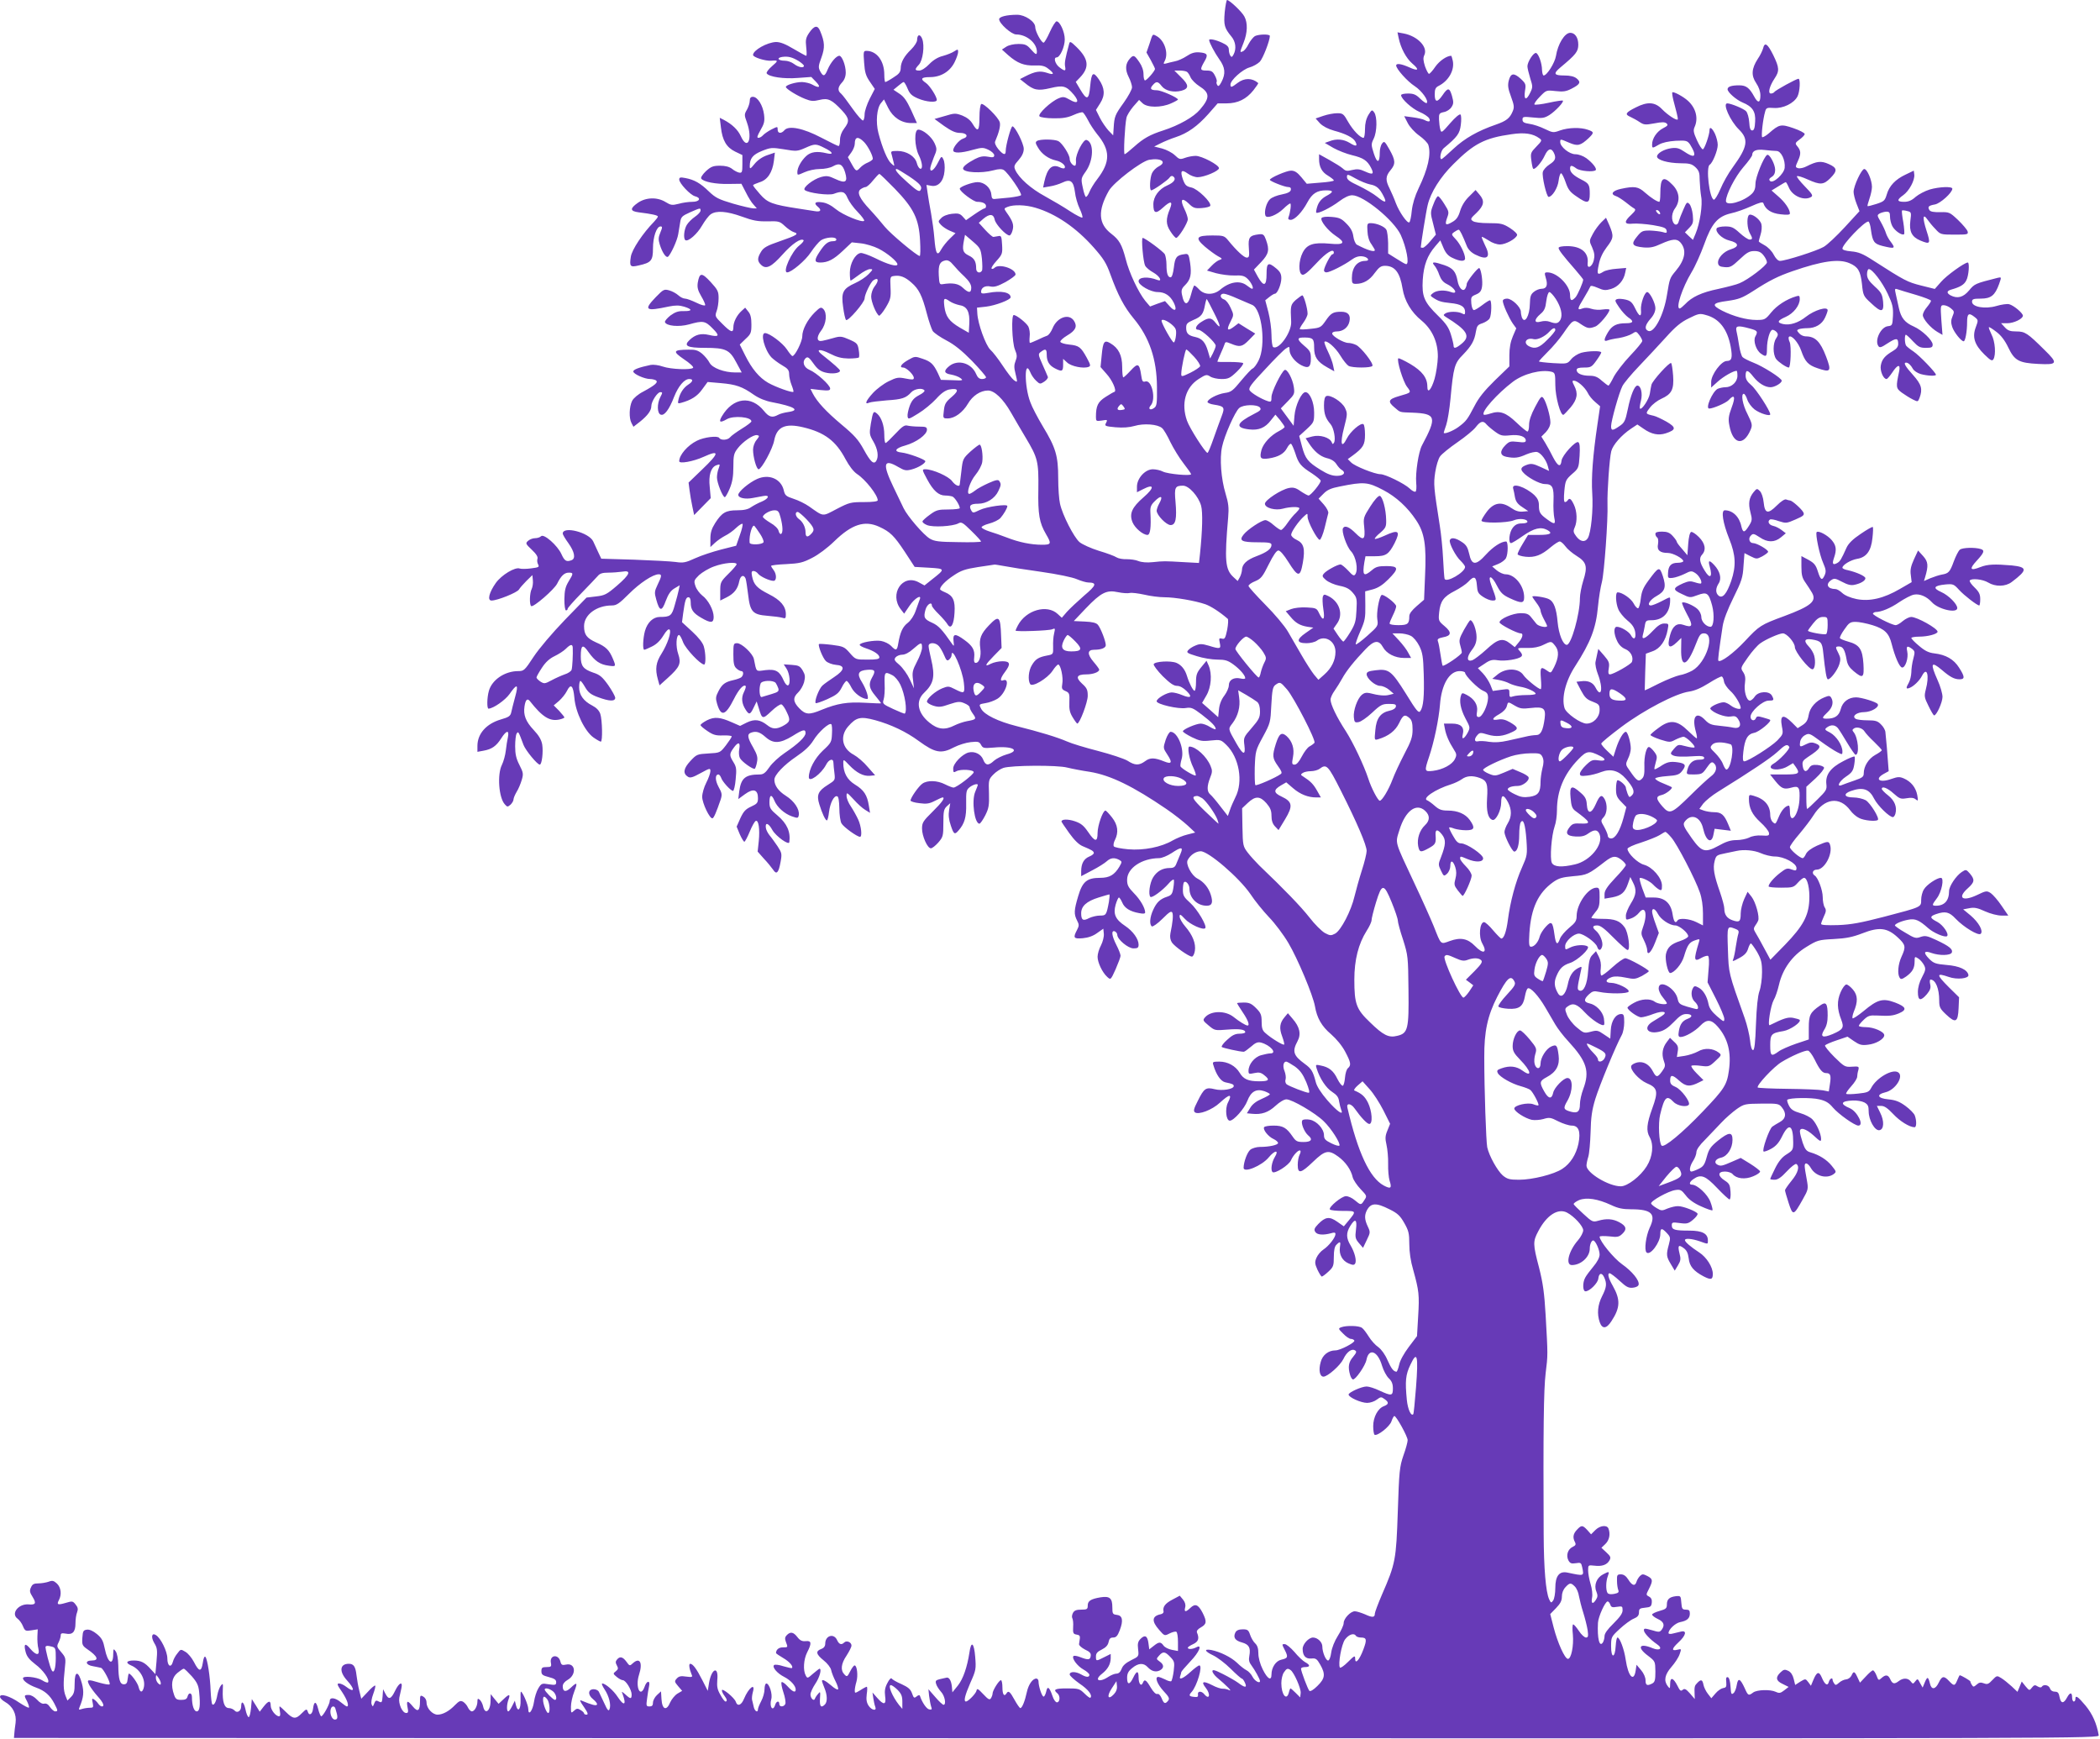 <?xml version="1.0" standalone="no"?>
<!DOCTYPE svg PUBLIC "-//W3C//DTD SVG 20010904//EN"
 "http://www.w3.org/TR/2001/REC-SVG-20010904/DTD/svg10.dtd">
<svg version="1.0" xmlns="http://www.w3.org/2000/svg"
 width="1280pt" height="1060pt" viewBox="0 0 1280 1060"
 preserveAspectRatio="xMidYMid meet">
<g transform="translate(0,1060) scale(0.1,-0.1)"
fill="#673ab7" stroke="none">
<path d="M7465 10526 c-7 -79 -2 -97 41 -149 26 -31 31 -75 13 -109 -9 -17
-13 -18 -20 -7 -5 8 -9 24 -9 37 0 17 -11 28 -42 42 -39 18 -78 26 -78 16 0
-14 34 -78 61 -116 37 -51 41 -88 14 -140 -13 -24 -19 -29 -25 -19 -5 7 -7 17
-4 21 3 4 -2 21 -11 38 -13 25 -22 30 -50 30 -41 0 -42 6 -14 55 25 42 19 52
-32 56 -26 2 -48 -4 -76 -23 -21 -14 -54 -29 -73 -32 -19 -4 -43 -10 -53 -13
-16 -4 -17 -2 -8 15 25 47 -1 126 -49 152 -26 14 -23 17 -44 -48 l-18 -52 26
-46 c14 -26 26 -50 26 -54 0 -12 -50 -70 -61 -70 -5 0 -9 17 -9 37 0 24 -9 51
-26 75 -30 43 -35 45 -57 21 -28 -31 -30 -67 -8 -111 12 -23 21 -52 21 -64 0
-13 -23 -55 -50 -93 -54 -75 -58 -85 -62 -155 l-3 -45 -29 30 c-15 17 -39 51
-52 77 l-24 48 26 41 c31 49 28 92 -8 145 -35 51 -45 43 -53 -40 -8 -87 -20
-90 -62 -19 l-26 44 26 27 c59 62 53 113 -22 186 -34 33 -40 36 -44 20 -25
-93 -29 -117 -25 -139 6 -30 -1 -31 -36 -4 -25 20 -36 59 -16 59 21 0 50 65
50 110 0 46 -30 110 -50 110 -6 0 -25 -29 -41 -65 -16 -36 -33 -65 -38 -65
-14 0 -51 69 -51 95 0 33 -62 75 -110 75 -64 0 -110 -12 -110 -27 0 -26 75
-93 104 -93 63 0 126 -52 126 -105 0 -22 -7 -19 -38 16 -23 26 -34 31 -75 31
-28 0 -59 -7 -74 -17 l-26 -17 39 -35 c55 -48 96 -64 160 -62 41 2 62 -3 81
-18 42 -31 40 -43 -5 -27 -43 14 -73 9 -132 -21 l-33 -17 29 -23 c55 -45 79
-50 156 -32 79 19 97 14 143 -40 36 -44 24 -59 -24 -31 -33 19 -42 20 -68 9
-47 -19 -130 -97 -117 -110 5 -6 44 -12 85 -12 56 -1 86 4 122 20 26 12 52 19
57 16 6 -4 20 -25 32 -48 11 -23 36 -60 54 -83 83 -100 83 -170 2 -276 -19
-24 -40 -59 -47 -76 -7 -18 -17 -32 -22 -32 -4 0 -13 25 -19 56 -12 55 -11 58
18 99 48 68 51 177 5 192 -19 7 -67 -86 -65 -124 2 -18 -1 -33 -6 -33 -14 0
-32 23 -32 42 0 25 -45 95 -69 108 -24 12 -111 13 -130 1 -11 -7 -10 -14 5
-39 23 -41 65 -70 110 -80 35 -7 65 -34 52 -47 -3 -3 -17 -1 -30 6 -46 21 -75
-7 -93 -90 l-7 -34 41 7 c22 3 57 14 76 23 50 24 68 10 77 -57 3 -30 16 -75
29 -102 12 -26 20 -51 16 -54 -3 -3 -37 14 -74 38 -37 25 -107 66 -154 92 -85
46 -158 110 -181 161 -9 21 -7 29 21 60 21 24 31 46 31 68 0 32 -53 137 -69
137 -9 0 -41 -116 -41 -150 0 -28 -14 -25 -45 11 -16 20 -24 38 -19 48 24 56
33 95 28 115 -7 30 -99 120 -113 112 -6 -4 -11 -38 -11 -82 0 -83 -10 -92 -41
-40 -14 24 -35 40 -64 52 -41 15 -47 15 -106 -3 l-63 -18 59 -43 c45 -31 69
-42 97 -42 42 0 54 -24 18 -35 -23 -7 -60 -51 -60 -71 0 -19 47 -18 120 3 56
15 63 15 95 0 19 -9 35 -24 35 -33 0 -13 -7 -15 -39 -9 -29 5 -48 1 -78 -14
-49 -26 -73 -46 -73 -58 0 -25 111 -31 185 -11 33 9 51 9 63 2 27 -17 115
-145 105 -154 -4 -4 -35 -10 -68 -14 -33 -3 -71 -7 -85 -8 -22 -3 -25 1 -28
29 -4 39 -42 73 -83 73 -33 0 -109 -28 -109 -40 0 -17 84 -80 106 -80 33 0 54
-10 54 -26 0 -8 -4 -14 -9 -14 -5 0 -32 -16 -61 -36 l-52 -36 -20 22 c-17 19
-29 21 -66 17 -26 -3 -53 -13 -65 -26 -20 -20 -20 -21 -2 -41 11 -12 35 -28
54 -36 l35 -15 -34 -33 c-19 -18 -43 -48 -53 -66 -24 -45 -34 -29 -42 70 -3
41 -13 109 -20 150 -8 41 -17 97 -21 124 l-7 49 28 -5 c43 -9 77 27 82 89 3
29 0 59 -7 72 -11 22 -12 21 -33 -20 -22 -44 -47 -63 -47 -36 0 8 10 38 21 66
21 49 21 53 5 89 -18 39 -70 82 -99 82 -26 0 -23 -103 3 -155 22 -44 27 -89 8
-83 -7 3 -16 18 -20 35 -11 41 -62 73 -118 73 -39 0 -42 -2 -35 -22 3 -13 9
-34 12 -48 6 -25 6 -25 -15 -6 -23 20 -54 94 -78 186 -17 66 -10 151 16 182
l18 22 26 -52 c29 -58 81 -92 140 -92 l35 0 -35 78 c-27 58 -44 83 -72 101
l-36 24 28 23 c15 13 30 24 34 24 4 0 15 -18 24 -40 13 -32 26 -44 63 -60 51
-22 115 -27 115 -9 0 21 -44 89 -67 104 -36 24 -28 35 25 35 66 0 121 33 150
90 12 24 22 53 22 63 0 18 -2 18 -24 4 -13 -9 -44 -21 -69 -28 -29 -7 -58 -24
-83 -50 -22 -23 -47 -39 -61 -39 -28 0 -29 7 -2 36 24 26 36 116 20 157 -12
32 -31 28 -31 -7 0 -12 -16 -37 -36 -57 -43 -41 -64 -79 -64 -116 -1 -22 -10
-34 -44 -55 -24 -16 -46 -28 -50 -28 -3 0 -6 20 -6 45 0 84 -46 145 -109 145
-18 0 -19 -5 -14 -72 4 -60 11 -81 35 -116 l30 -44 -31 -60 c-17 -34 -31 -76
-31 -94 0 -18 -4 -35 -9 -38 -5 -4 -34 29 -64 71 -30 43 -61 84 -70 92 -23 18
-21 40 5 68 15 16 23 37 23 61 0 44 -23 102 -39 102 -19 0 -53 -41 -71 -83
-18 -44 -27 -46 -46 -11 -12 23 -11 33 8 84 22 61 20 94 -8 161 -15 38 -36 34
-67 -11 -20 -30 -23 -43 -18 -87 3 -29 4 -53 0 -53 -3 0 -38 19 -77 42 -50 30
-81 42 -107 42 -54 -2 -140 -50 -140 -79 0 -14 76 -38 111 -35 44 4 44 0 5
-33 -22 -19 -36 -38 -33 -44 14 -22 106 -35 190 -28 l82 6 29 -30 c32 -33 20
-41 -24 -16 -14 8 -41 14 -61 15 -40 0 -99 -18 -99 -30 0 -11 69 -54 118 -73
35 -14 50 -15 87 -6 53 13 75 2 138 -65 44 -48 46 -66 12 -110 -16 -21 -25
-46 -25 -69 0 -21 -4 -37 -9 -37 -4 0 -52 23 -105 51 -110 58 -200 76 -225 45
-19 -22 -41 -20 -41 4 0 20 0 20 -38 1 -21 -11 -44 -27 -51 -35 -8 -9 -20 -16
-28 -16 -11 0 -8 11 12 46 23 40 27 54 22 96 -7 56 -39 108 -68 108 -13 0 -19
-7 -19 -24 0 -13 -8 -38 -17 -54 -17 -29 -17 -33 0 -79 36 -102 3 -174 -38
-82 -18 39 -53 72 -104 99 l-24 12 7 -57 c9 -81 34 -123 87 -149 l44 -21 0
-55 c0 -49 -2 -55 -20 -52 -10 2 -30 12 -43 23 -17 13 -41 19 -73 19 -42 0
-55 -5 -86 -33 -20 -19 -33 -39 -29 -45 12 -20 88 -35 168 -33 l77 1 27 -52
c14 -29 35 -63 47 -75 l20 -23 -21 0 c-12 0 -68 13 -124 29 -88 26 -107 36
-147 74 -52 51 -90 72 -144 82 -30 6 -37 4 -37 -9 0 -23 68 -95 96 -102 40
-10 29 -34 -16 -34 -22 0 -59 -5 -83 -12 -40 -10 -48 -9 -79 10 -51 32 -121
30 -170 -4 -50 -35 -48 -51 5 -58 81 -10 117 -18 117 -26 0 -4 -11 -18 -23
-31 -68 -69 -136 -171 -142 -214 -9 -59 -4 -65 47 -53 77 17 88 29 88 104 0
70 22 134 46 134 12 0 12 -6 -1 -37 -12 -29 -13 -43 -4 -72 15 -49 38 -83 50
-76 16 11 57 99 63 138 3 20 9 53 12 73 5 32 11 38 60 60 64 28 64 28 64 10 0
-7 -15 -24 -34 -37 -19 -13 -41 -35 -50 -50 -17 -28 -22 -84 -8 -93 17 -10 72
38 101 89 17 29 40 60 53 69 34 24 98 19 190 -14 68 -25 97 -30 156 -29 69 2
75 0 105 -28 18 -17 43 -34 56 -38 33 -10 19 -19 -88 -56 -76 -26 -97 -38
-112 -63 -24 -39 -24 -58 1 -81 30 -28 62 -12 130 64 58 65 112 102 128 87 3
-4 -9 -19 -27 -33 -46 -36 -103 -163 -73 -163 26 0 112 73 144 122 21 32 49
64 61 73 29 19 88 24 94 8 3 -8 -4 -13 -19 -13 -30 0 -50 -15 -82 -64 -34 -51
-33 -66 3 -66 47 0 82 18 139 72 l54 51 55 -6 c30 -3 79 -18 107 -32 54 -27
116 -79 116 -96 0 -17 -59 -1 -136 38 -39 19 -79 33 -89 31 -33 -6 -65 -65
-65 -119 0 -27 2 -49 5 -49 3 0 25 16 51 35 25 19 55 35 67 35 19 0 19 -2 -9
-31 -16 -17 -52 -41 -81 -54 -75 -34 -87 -56 -74 -146 5 -39 13 -75 18 -79 11
-11 113 107 113 131 0 23 37 101 54 111 31 21 35 -3 6 -39 -11 -14 -20 -41
-20 -60 0 -32 30 -106 48 -117 4 -2 23 20 41 50 29 49 32 60 29 122 -3 64 -2
67 21 70 37 6 68 -6 106 -40 46 -39 66 -81 94 -188 12 -47 29 -95 36 -107 8
-12 46 -38 84 -58 48 -25 94 -62 155 -124 47 -49 86 -94 86 -100 0 -6 -11 -11
-24 -11 -17 0 -27 9 -36 30 -28 67 -110 92 -164 49 -36 -29 -33 -45 12 -52 21
-4 46 -13 57 -22 18 -14 14 -15 -50 -12 l-70 2 -18 40 c-27 56 -43 72 -95 89
-43 15 -47 15 -85 -7 -43 -24 -59 -47 -32 -47 20 0 65 -44 65 -63 0 -12 -9
-12 -50 -4 -45 9 -55 7 -104 -17 -29 -14 -72 -46 -95 -71 -43 -47 -54 -73 -23
-59 9 4 58 10 107 14 94 6 117 14 149 49 20 22 70 29 81 11 3 -5 -12 -18 -34
-29 -30 -16 -43 -31 -56 -64 -9 -25 -15 -54 -13 -65 3 -19 7 -18 65 18 35 21
83 61 109 89 31 35 56 52 79 57 57 10 63 -5 16 -45 -37 -31 -44 -44 -48 -84
-6 -47 -5 -47 24 -47 42 0 92 37 123 90 28 48 76 80 122 80 39 0 92 -50 140
-134 22 -39 63 -108 89 -152 75 -125 80 -147 78 -314 -3 -156 6 -206 47 -276
34 -58 32 -64 -25 -64 -66 0 -140 15 -214 44 -34 13 -82 30 -106 37 -25 8 -46
19 -48 25 -2 5 19 16 46 23 27 7 58 22 69 34 20 23 42 60 42 73 0 14 -127 -4
-168 -24 -42 -20 -42 -20 -53 -1 -15 28 -3 39 43 39 51 0 102 32 123 77 17 36
18 43 6 61 -6 10 -20 8 -65 -12 -31 -14 -69 -34 -83 -46 -14 -11 -30 -20 -35
-20 -20 0 4 75 38 116 19 23 38 58 41 78 6 40 -4 106 -16 106 -5 0 -30 -19
-56 -42 -45 -42 -47 -45 -55 -118 -5 -41 -9 -78 -10 -82 -1 -18 -28 -6 -47 20
-21 29 -118 72 -162 72 -22 0 -22 -1 10 -61 37 -69 70 -99 110 -99 15 0 35 -3
44 -6 15 -6 45 -53 45 -71 0 -4 -31 -8 -69 -8 -61 0 -74 -3 -112 -31 -24 -17
-45 -36 -46 -41 -2 -6 10 -16 27 -23 36 -15 156 -8 191 10 19 11 27 6 80 -46
33 -32 59 -61 59 -64 0 -4 -63 -6 -140 -4 -117 1 -145 5 -172 21 -38 22 -136
136 -160 185 -9 18 -37 76 -62 129 -69 143 -61 176 29 123 38 -22 48 -24 82
-15 41 11 83 37 83 50 0 11 -105 49 -144 53 -51 5 -41 26 22 43 67 19 132 66
132 96 0 16 -7 19 -47 19 -27 0 -58 3 -71 6 -18 5 -32 -4 -75 -50 -29 -31 -55
-56 -59 -56 -5 0 -8 23 -8 50 0 56 -18 107 -44 129 -22 19 -25 14 -38 -61 -10
-62 -9 -67 16 -110 26 -45 33 -91 17 -117 -15 -24 -35 -6 -76 69 -33 60 -57
87 -135 152 -94 79 -149 138 -176 190 l-14 28 60 -7 c50 -5 60 -3 60 9 0 21
-83 96 -126 114 -36 15 -47 51 -21 73 11 8 20 1 45 -34 23 -33 41 -47 71 -55
41 -11 91 -5 91 11 0 7 -37 40 -110 98 -42 33 -13 37 48 6 43 -22 71 -29 114
-30 31 0 59 3 63 6 3 4 3 25 -1 47 -6 37 -10 42 -58 63 -46 20 -55 21 -96 9
-25 -7 -55 -15 -67 -17 -35 -8 -39 21 -8 62 32 41 38 107 13 132 -14 13 -19
11 -52 -21 -45 -45 -76 -105 -76 -146 0 -31 -44 -120 -60 -120 -4 0 -19 18
-34 41 -26 39 -106 99 -133 99 -30 0 -3 -102 39 -148 12 -12 41 -34 65 -48 35
-20 43 -30 43 -55 0 -16 7 -46 15 -66 8 -20 13 -38 11 -41 -8 -7 -108 29 -154
55 -55 32 -99 85 -140 167 l-33 66 35 34 c33 30 36 38 36 89 0 39 -5 62 -19
78 l-19 24 -22 -20 c-29 -26 -50 -68 -50 -100 0 -36 -15 -31 -67 21 -45 44
-46 47 -35 78 7 18 12 53 12 79 0 41 -5 51 -49 99 -54 58 -67 58 -78 -5 -4
-28 0 -46 21 -82 15 -25 26 -50 24 -55 -2 -5 -25 1 -53 15 -27 13 -59 25 -69
25 -11 0 -29 9 -41 20 -12 11 -37 25 -55 30 -32 9 -36 7 -82 -40 -77 -80 -65
-89 79 -58 40 8 63 8 93 -1 52 -16 51 -28 -3 -27 -33 1 -52 -6 -81 -27 -20
-16 -35 -34 -33 -40 8 -24 85 -31 147 -14 85 24 98 22 144 -25 45 -45 40 -54
-24 -39 -48 11 -82 2 -117 -31 -38 -36 -15 -48 94 -48 126 0 150 -11 191 -89
l33 -61 -39 0 c-68 0 -140 27 -157 59 -8 16 -28 40 -45 55 -26 21 -41 26 -83
25 -95 -1 -99 -10 -29 -58 35 -23 60 -46 57 -52 -10 -15 -136 -10 -185 7 -25
9 -58 13 -74 10 -71 -15 -106 -28 -106 -40 0 -15 68 -46 103 -46 12 0 28 -4
35 -8 16 -11 -4 -29 -76 -68 -32 -16 -60 -40 -69 -57 -18 -36 -20 -105 -4
-135 l12 -23 40 31 c47 38 69 68 69 95 0 28 37 85 55 85 14 0 14 -3 0 -30 -21
-40 -20 -99 2 -107 22 -9 52 31 82 109 26 65 62 108 92 108 26 0 24 -15 -6
-34 -29 -19 -50 -51 -59 -89 -6 -26 -5 -28 16 -22 62 17 99 41 128 82 l33 45
81 -7 c92 -8 130 -21 201 -71 32 -22 72 -38 110 -45 136 -26 175 -49 100 -60
-22 -3 -50 -10 -62 -17 -36 -20 -56 -14 -86 23 -78 97 -189 83 -257 -32 -21
-36 -12 -42 30 -18 41 24 150 14 150 -13 0 -5 -26 -25 -59 -45 -32 -20 -64
-43 -71 -52 -15 -18 -56 -20 -66 -4 -9 15 -93 5 -136 -17 -57 -28 -108 -87
-108 -125 0 -17 85 -2 149 27 99 45 97 24 -10 -78 l-82 -79 6 -47 c3 -26 11
-70 17 -99 l11 -52 51 52 50 51 -6 68 c-8 71 7 119 39 132 25 9 25 8 15 -20
-6 -14 -10 -38 -10 -54 0 -32 35 -120 48 -120 4 0 18 24 30 53 16 39 22 73 22
131 0 70 3 83 26 113 31 41 97 86 119 81 15 -3 15 -6 -4 -30 -12 -14 -21 -40
-21 -58 0 -46 21 -120 34 -120 18 1 86 125 95 176 16 83 67 106 176 80 131
-31 200 -83 259 -195 22 -41 48 -75 70 -90 52 -34 126 -129 126 -160 0 -7 -31
-11 -84 -11 -80 0 -89 -2 -166 -42 -90 -47 -77 -49 -169 16 -23 16 -65 37 -94
46 -46 15 -53 21 -60 53 -17 69 -90 100 -162 68 -49 -22 -115 -77 -115 -97 0
-19 43 -28 88 -19 20 4 49 9 65 12 41 8 34 -15 -10 -34 -21 -8 -50 -24 -65
-34 -18 -13 -43 -19 -85 -19 -69 0 -93 -14 -134 -78 -22 -35 -29 -58 -29 -96
l0 -50 28 26 c15 14 43 33 62 43 19 9 50 31 67 48 18 17 36 28 39 24 3 -3 -4
-35 -17 -70 l-22 -63 -91 -23 c-50 -13 -121 -36 -158 -53 -59 -27 -73 -30
-120 -23 -29 4 -143 10 -253 14 l-200 6 -19 40 c-10 22 -24 51 -30 65 -25 55
-186 96 -186 48 0 -6 16 -33 35 -59 37 -52 45 -93 19 -103 -32 -12 -43 -5 -62
37 -24 53 -107 126 -124 109 -7 -7 -23 -12 -37 -12 -13 0 -32 -7 -42 -16 -17
-15 -16 -18 23 -55 27 -25 38 -44 34 -54 -3 -9 -2 -25 4 -35 8 -16 4 -18 -43
-24 -29 -4 -60 -4 -69 -1 -28 11 -111 -39 -146 -88 -41 -58 -53 -107 -26 -107
36 0 157 49 167 67 6 10 27 34 46 53 l36 35 3 -32 c2 -18 -2 -41 -7 -52 -13
-24 -15 -98 -3 -105 14 -8 140 101 158 137 24 48 44 67 71 67 29 0 29 -5 -2
-55 -19 -32 -24 -54 -25 -107 0 -39 4 -68 10 -68 6 0 10 4 10 10 0 5 37 47 83
94 45 46 90 94 100 105 13 16 29 21 65 21 26 0 64 3 85 6 57 10 48 -16 -32
-85 -63 -54 -75 -60 -128 -66 l-58 -7 -132 -136 c-78 -81 -156 -173 -190 -224
-55 -84 -60 -88 -94 -88 -82 0 -160 -53 -179 -120 -12 -41 -13 -110 -2 -109
30 2 100 51 127 88 47 68 57 63 35 -16 -10 -37 -21 -80 -24 -95 -5 -22 -15
-29 -64 -43 -88 -26 -142 -87 -142 -161 l0 -36 38 7 c50 9 77 28 107 75 31 49
50 53 41 8 -4 -18 -10 -55 -13 -83 -3 -27 -14 -67 -24 -87 -29 -58 -19 -200
18 -240 15 -17 17 -17 35 -2 10 10 18 24 18 32 0 8 9 29 19 46 11 17 24 49 31
72 11 37 10 45 -14 92 -20 39 -26 66 -26 114 0 35 4 70 9 77 10 16 11 14 42
-69 13 -34 84 -120 99 -120 13 0 22 77 15 122 -5 29 -20 55 -52 89 -49 52 -64
92 -56 144 6 40 17 51 32 33 77 -98 122 -126 181 -113 17 4 30 9 30 13 0 3
-15 21 -32 40 l-33 33 32 27 c17 15 39 42 48 60 24 49 39 35 46 -41 7 -89 65
-206 117 -242 20 -14 40 -25 44 -25 12 0 9 133 -3 169 -7 21 -24 38 -49 51
-53 27 -80 65 -80 111 0 22 3 39 8 39 4 0 17 -18 29 -39 18 -31 34 -44 78 -60
70 -26 105 -27 105 -3 -1 9 -20 44 -43 77 -36 50 -51 63 -92 76 -60 21 -75 40
-75 98 0 71 12 78 47 27 39 -55 70 -76 123 -83 45 -6 46 -6 25 44 -22 52 -42
72 -102 98 -57 26 -73 47 -73 99 0 69 76 126 169 126 29 0 45 11 105 71 66 66
146 119 181 119 20 0 19 -11 -7 -64 -19 -40 -20 -48 -8 -90 20 -73 34 -75 58
-8 16 42 30 62 53 76 l32 19 -6 -29 c-3 -16 -14 -57 -24 -91 -18 -66 -27 -73
-91 -73 -41 0 -76 -33 -91 -86 -12 -44 -15 -114 -4 -114 4 0 25 9 47 20 27 13
50 35 69 66 18 30 32 43 38 37 13 -13 -12 -88 -49 -147 -34 -53 -40 -93 -22
-157 l10 -36 51 46 c73 66 82 88 63 145 -16 46 -13 116 5 116 5 0 16 -20 25
-45 16 -40 105 -135 128 -135 11 0 10 69 -2 110 -6 22 -32 55 -71 91 l-62 57
7 54 c11 79 17 98 32 98 9 0 14 -11 14 -31 0 -44 14 -65 64 -94 58 -34 76 -33
76 5 0 42 -34 105 -70 131 -16 13 -35 38 -41 57 -11 32 -9 36 22 67 19 17 60
42 92 53 59 22 137 29 137 13 0 -4 -22 -31 -50 -58 -48 -48 -50 -52 -50 -107
l0 -56 40 20 c45 23 67 51 76 98 7 35 28 43 39 15 3 -10 10 -54 15 -97 12
-105 28 -122 118 -129 37 -3 77 -8 90 -12 19 -6 22 -4 22 21 0 49 -32 87 -104
123 -71 36 -92 57 -102 109 -5 25 -3 32 9 32 8 0 21 -7 28 -17 15 -18 70 -43
94 -43 19 0 20 40 0 66 -8 10 -15 22 -15 25 0 4 42 9 93 11 80 4 101 9 157 38
38 19 94 61 135 101 107 104 185 129 273 89 68 -31 92 -55 157 -153 l60 -92
88 -5 c100 -6 100 -7 17 -72 l-45 -36 -35 19 c-99 54 -182 -72 -109 -165 l20
-26 32 47 c32 48 79 75 62 37 -4 -11 -15 -41 -24 -67 -10 -29 -29 -58 -48 -73
-31 -24 -46 -56 -58 -126 -7 -44 -14 -46 -44 -14 -13 13 -39 26 -62 30 -40 6
-129 -10 -129 -24 0 -5 17 -14 38 -21 49 -16 82 -38 82 -55 0 -11 -17 -14 -72
-14 -72 0 -73 0 -108 40 -33 38 -40 41 -110 50 -41 5 -76 7 -78 5 -8 -8 23
-86 42 -104 12 -11 39 -21 61 -23 58 -4 54 -32 -10 -74 -27 -18 -60 -41 -72
-52 -21 -19 -51 -97 -41 -107 3 -3 35 8 71 24 55 25 70 37 87 70 11 23 25 41
30 41 5 0 19 -18 30 -41 18 -35 65 -69 96 -69 13 0 -6 60 -32 102 -33 52 -24
72 35 76 45 3 50 -6 26 -48 -22 -39 -18 -65 20 -110 19 -23 35 -44 35 -46 0
-2 -44 0 -98 3 -108 6 -168 -4 -264 -43 -76 -32 -98 -30 -136 9 -39 40 -40 66
-7 97 14 13 30 41 36 62 8 33 7 45 -8 71 -17 28 -25 32 -68 35 l-48 3 17 -26
c20 -31 26 -96 9 -102 -7 -2 -18 11 -26 29 -25 58 -48 71 -111 64 -61 -8 -54
-15 -71 68 -7 33 -74 96 -102 96 -22 0 -23 -4 -23 -68 0 -54 4 -72 18 -85 10
-10 24 -17 30 -17 16 0 15 -25 0 -38 -7 -5 -29 -13 -48 -17 -50 -11 -69 -25
-91 -68 -17 -33 -18 -43 -8 -77 24 -80 51 -72 102 29 30 60 59 92 72 80 3 -3
-2 -20 -11 -38 -17 -34 -13 -70 12 -108 20 -31 27 -29 48 15 l18 37 13 -41
c20 -68 23 -69 76 -19 27 26 55 45 62 42 7 -2 22 -23 33 -48 24 -49 20 -60
-27 -85 -38 -19 -62 -18 -93 7 -44 34 -76 38 -123 16 l-42 -21 -48 21 c-74 33
-108 36 -154 13 -21 -11 -39 -24 -39 -29 0 -5 19 -21 43 -37 34 -23 51 -28 95
-26 28 1 52 -2 52 -6 0 -5 -16 -29 -35 -54 -36 -46 -36 -46 -107 -50 -68 -4
-72 -5 -110 -46 -42 -45 -47 -76 -15 -96 14 -9 30 -4 77 22 57 31 60 32 60 12
0 -11 -11 -43 -25 -70 -14 -27 -25 -66 -25 -86 0 -39 47 -137 63 -131 8 2 23
36 50 115 9 29 8 39 -13 76 -22 41 -22 76 -1 76 5 0 12 -9 16 -19 7 -24 59
-81 73 -81 5 0 13 32 16 70 6 61 5 75 -13 104 -26 42 -26 51 0 87 28 40 43 37
35 -6 -4 -19 -2 -44 4 -55 12 -23 80 -71 91 -65 3 3 10 21 13 40 6 29 1 46
-23 89 -35 60 -38 81 -15 90 31 12 54 6 89 -25 48 -43 89 -41 165 5 65 41 80
44 80 18 0 -23 -47 -67 -127 -121 -34 -23 -76 -61 -93 -86 -24 -35 -37 -45
-59 -45 -88 0 -114 -22 -125 -102 l-6 -48 41 30 c51 37 79 28 79 -24 0 -29 -5
-35 -42 -52 -33 -15 -46 -29 -65 -70 l-23 -52 19 -46 c11 -25 24 -46 28 -46 4
0 19 28 33 62 14 34 30 63 37 65 17 6 25 -50 18 -122 l-7 -65 38 -43 c22 -23
46 -53 56 -67 21 -33 34 -20 46 48 9 49 7 55 -19 95 -16 23 -37 53 -49 67 -11
14 -21 34 -22 45 -5 36 17 29 40 -14 22 -38 100 -94 103 -74 9 63 -14 114 -72
163 -43 36 -49 46 -49 81 0 46 13 51 30 10 16 -40 61 -80 106 -96 37 -13 39
-12 43 8 5 35 -28 85 -79 117 -46 29 -70 63 -70 98 0 29 58 90 135 142 50 34
82 64 103 98 31 51 97 110 109 98 4 -3 6 -30 4 -59 -2 -49 -5 -55 -56 -102
-49 -47 -85 -114 -85 -162 0 -35 75 19 105 76 17 34 45 42 45 12 0 -10 3 -38
6 -62 5 -44 5 -44 -41 -73 -58 -36 -69 -61 -51 -118 17 -55 37 -98 46 -98 4 0
10 23 13 51 7 56 31 103 50 96 8 -2 12 -29 13 -73 0 -38 6 -80 13 -92 12 -22
95 -82 113 -82 14 0 8 64 -11 105 -10 22 -30 58 -44 79 -15 21 -27 50 -27 65
0 24 2 23 43 -21 23 -26 55 -55 71 -64 l29 -18 -7 43 c-10 65 -30 96 -84 129
-49 30 -72 73 -72 133 0 23 2 22 36 -14 45 -47 87 -69 127 -65 l31 3 -45 51
c-24 29 -63 62 -85 74 -72 38 -86 114 -34 173 49 56 75 62 164 38 98 -27 190
-71 266 -127 100 -73 137 -80 216 -38 27 14 72 28 100 31 46 5 53 3 64 -17 11
-20 16 -21 78 -16 114 11 166 -18 77 -42 -27 -8 -61 -25 -76 -38 -34 -32 -52
-30 -66 6 -13 34 -52 53 -89 44 -39 -10 -94 -67 -94 -98 0 -24 2 -26 20 -16
26 14 105 9 105 -6 0 -14 -104 -94 -123 -94 -7 0 -30 9 -52 20 -47 24 -107 26
-138 4 -23 -16 -72 -86 -72 -103 0 -5 24 -13 54 -16 43 -6 61 -3 94 14 23 12
44 21 47 21 18 0 -3 -30 -60 -86 -59 -58 -65 -68 -65 -104 0 -46 33 -120 54
-120 8 0 28 16 45 35 29 34 31 40 31 119 0 72 3 85 21 102 l21 19 -7 -42 c-5
-30 -2 -58 10 -93 18 -55 24 -59 47 -32 37 42 49 81 47 164 -1 74 1 84 21 100
20 16 50 25 50 14 0 -2 -7 -21 -16 -42 -23 -55 -4 -194 26 -194 5 0 21 23 35
50 22 44 25 61 23 135 -3 80 -2 85 26 114 16 17 44 35 62 41 49 16 328 18 389
2 28 -7 90 -19 138 -26 126 -21 262 -87 467 -227 47 -32 105 -78 130 -101 l45
-42 -47 -12 c-26 -6 -67 -23 -90 -36 -70 -41 -177 -62 -271 -54 -45 4 -85 12
-88 18 -4 7 -1 24 7 39 23 46 18 91 -18 137 -18 23 -36 42 -40 42 -16 0 -48
-92 -48 -136 0 -58 -16 -56 -58 6 -27 39 -43 52 -81 65 -42 14 -81 13 -81 -2
0 -2 21 -34 47 -70 31 -43 58 -70 82 -80 57 -24 65 -29 68 -40 2 -6 -10 -16
-27 -23 -34 -14 -50 -43 -50 -91 l0 -29 68 36 c37 19 76 44 88 55 23 21 46 24
75 9 19 -11 19 -12 2 -42 -30 -50 -60 -68 -117 -68 -81 0 -108 -23 -134 -111
-26 -87 -27 -110 -7 -149 13 -25 13 -32 0 -57 -26 -49 -21 -56 35 -51 33 3 64
14 88 32 l37 26 3 -30 c2 -18 -6 -49 -17 -71 -12 -22 -21 -53 -21 -70 0 -35
29 -96 59 -123 21 -19 21 -19 51 47 16 37 30 74 30 82 0 9 -11 38 -25 65 -29
57 -33 92 -10 84 8 -4 15 -13 15 -21 0 -28 66 -83 99 -83 25 0 31 4 31 23 0
34 -34 82 -82 114 -59 39 -74 72 -58 129 7 24 16 44 20 44 4 0 13 -14 20 -30
14 -34 47 -55 103 -65 25 -5 37 -4 37 4 0 27 -30 79 -69 118 -34 35 -41 49
-41 81 0 71 89 131 195 132 17 0 50 14 75 30 60 40 74 40 56 -2 -8 -18 -19
-45 -25 -60 -8 -22 -17 -28 -40 -28 -45 0 -79 -19 -103 -58 -20 -33 -30 -104
-16 -118 9 -9 74 39 110 80 14 17 29 28 32 25 3 -3 2 -25 -2 -50 -6 -38 -12
-45 -38 -54 -43 -14 -64 -34 -85 -80 -21 -45 -24 -90 -8 -101 6 -3 35 17 65
47 43 43 54 49 60 36 6 -16 2 -58 -12 -125 -4 -22 -1 -40 9 -56 17 -25 103
-86 122 -86 7 0 15 16 18 35 7 44 -13 96 -59 149 -19 22 -34 49 -34 60 0 17 5
15 33 -15 30 -33 110 -69 123 -56 13 13 -47 114 -90 153 -40 36 -46 46 -46 81
0 22 3 43 7 46 11 12 33 -14 33 -39 0 -57 47 -104 105 -104 33 0 40 19 25 67
-14 44 -43 79 -82 99 -36 19 -72 88 -59 112 17 32 49 53 79 54 47 1 234 -160
303 -260 28 -43 80 -106 114 -142 35 -36 88 -106 118 -157 56 -94 150 -318
162 -386 12 -71 41 -122 98 -170 33 -29 67 -70 86 -106 35 -66 38 -83 17 -101
-8 -6 -16 -32 -18 -58 -2 -25 -8 -47 -13 -49 -6 -2 -21 17 -33 41 -24 50 -51
72 -101 82 -32 7 -33 6 -26 -17 19 -62 58 -120 94 -143 29 -19 40 -33 43 -58
3 -18 9 -41 13 -52 17 -39 -25 -10 -85 59 -38 44 -64 85 -70 110 -17 66 -27
82 -67 111 -70 51 -78 76 -44 139 23 43 13 87 -31 137 l-28 33 -20 -24 c-30
-35 -34 -67 -15 -117 9 -25 15 -48 12 -50 -6 -6 -80 39 -114 70 -18 15 -23 30
-23 69 0 42 -5 54 -34 83 -28 28 -42 34 -75 34 -23 0 -41 -2 -41 -4 0 -2 16
-27 35 -56 32 -47 44 -80 29 -80 -11 0 -50 24 -85 52 -50 40 -137 39 -173 -1
-16 -18 -15 -21 21 -51 37 -31 39 -31 113 -25 75 6 110 1 110 -16 0 -5 -16 -9
-35 -9 -26 0 -45 -9 -75 -37 -23 -20 -37 -40 -33 -44 7 -6 111 -29 134 -29 5
0 24 14 44 31 27 24 41 30 61 25 57 -15 101 -66 57 -66 -10 0 -35 -5 -56 -11
-41 -11 -77 -56 -77 -95 0 -20 3 -21 35 -14 28 6 40 4 60 -12 37 -29 31 -38
-30 -38 -67 0 -96 13 -119 52 -25 42 -73 68 -124 68 -40 0 -43 -2 -36 -22 17
-58 45 -98 72 -104 44 -9 52 -13 52 -23 0 -19 -71 -31 -117 -19 -53 13 -64 6
-103 -73 -23 -45 -27 -59 -17 -68 22 -17 105 14 153 59 60 55 77 55 48 -1 -18
-37 -11 -109 12 -109 24 0 89 73 107 121 22 57 54 75 103 59 19 -7 34 -15 34
-19 0 -4 -22 -16 -49 -28 -33 -14 -57 -32 -70 -54 l-21 -34 32 -3 c57 -6 99 8
143 49 25 23 52 39 66 39 34 0 176 -83 227 -133 46 -44 104 -135 96 -149 -3
-4 -25 2 -49 14 -37 18 -45 27 -45 49 0 39 -44 87 -86 95 -20 4 -40 2 -45 -3
-13 -13 10 -71 34 -92 31 -25 20 -41 -27 -41 -39 0 -47 4 -67 33 -37 54 -59
67 -116 67 -28 0 -55 -4 -58 -10 -9 -14 26 -58 58 -72 15 -7 27 -18 27 -24 0
-12 -53 -24 -111 -24 -20 0 -47 -8 -58 -17 -19 -16 -40 -73 -41 -110 0 -34
111 12 153 63 38 46 65 47 37 2 -19 -32 -26 -78 -14 -91 14 -13 101 42 113 72
14 32 48 68 57 58 3 -3 1 -14 -5 -25 -6 -12 -11 -39 -11 -61 0 -57 19 -53 94
19 73 70 94 74 153 31 44 -32 78 -80 88 -126 4 -16 26 -49 48 -72 39 -41 40
-42 23 -67 -20 -32 -21 -32 -58 -1 -16 14 -40 25 -54 25 -26 0 -107 -67 -98
-81 3 -5 39 -9 80 -9 83 0 83 0 30 -64 l-25 -30 -40 28 c-48 34 -73 30 -116
-14 -24 -25 -27 -34 -18 -48 11 -18 48 -21 96 -8 19 6 27 5 27 -5 0 -21 -40
-72 -73 -94 -17 -11 -36 -34 -43 -51 -11 -26 -10 -36 6 -72 11 -23 23 -42 27
-42 4 0 23 14 41 31 29 27 32 35 32 89 0 40 5 64 16 74 23 23 27 20 21 -16 -6
-44 15 -82 53 -98 26 -11 33 -11 40 -1 10 18 -3 69 -28 111 -27 44 -28 76 -2
118 30 49 43 41 35 -21 -6 -48 -4 -57 18 -83 l25 -29 23 48 c22 45 22 48 6 82
-20 42 -21 68 -6 98 25 47 57 48 138 7 49 -24 65 -39 90 -83 27 -47 31 -64 31
-129 0 -48 8 -104 24 -158 35 -126 38 -152 30 -283 l-7 -120 -50 -66 c-30 -40
-54 -83 -59 -109 -5 -23 -13 -42 -16 -42 -18 1 -32 19 -55 71 -14 33 -37 65
-56 79 -18 12 -44 41 -58 64 -14 22 -32 47 -41 53 -17 14 -95 16 -127 4 -19
-7 -18 -10 12 -39 17 -18 38 -32 47 -32 8 0 18 -4 21 -10 7 -11 -86 -60 -115
-60 -43 0 -79 -28 -90 -71 -14 -49 -6 -89 17 -89 25 0 102 68 121 107 20 43
51 66 71 53 12 -7 9 -14 -12 -40 -27 -31 -32 -61 -18 -109 4 -14 11 -26 17
-28 14 -5 76 83 83 120 15 74 69 53 95 -37 9 -29 27 -63 41 -76 18 -17 25 -34
25 -62 0 -46 -8 -47 -82 -13 -29 14 -64 25 -78 25 -31 0 -110 -36 -110 -49 0
-17 76 -51 113 -51 19 0 45 9 59 20 23 17 27 18 46 4 29 -20 28 -32 -3 -44
-37 -14 -65 -67 -65 -122 0 -26 4 -49 8 -52 17 -10 92 49 103 81 6 18 14 33
18 33 12 0 81 -125 81 -147 0 -11 -11 -53 -26 -94 -23 -68 -26 -94 -34 -339
-10 -297 -14 -319 -96 -507 -24 -56 -44 -109 -44 -117 0 -24 -14 -26 -59 -5
-24 10 -52 19 -63 19 -26 0 -68 -44 -68 -72 0 -13 -16 -47 -35 -77 -21 -33
-37 -74 -41 -103 -4 -29 -12 -48 -19 -48 -14 0 -35 51 -35 85 0 27 -29 55 -57
55 -26 0 -63 -40 -63 -69 0 -42 18 -62 53 -59 27 3 34 -2 54 -37 33 -58 30
-84 -17 -130 -24 -24 -43 -35 -49 -30 -10 11 -51 120 -51 135 0 6 11 10 25 10
32 0 32 13 0 30 -13 7 -43 35 -65 62 -23 26 -49 48 -60 48 -17 0 -17 -1 1 -36
22 -43 19 -50 -21 -59 -33 -7 -60 -47 -60 -90 0 -42 -24 -28 -53 30 -17 34
-27 72 -27 99 0 30 -6 48 -20 61 -10 9 -24 33 -30 51 -10 30 -16 34 -45 34
-24 0 -38 -6 -45 -19 -15 -30 -2 -50 40 -61 43 -12 54 -32 45 -82 -5 -25 -1
-40 13 -58 19 -25 52 -84 52 -95 0 -18 -32 0 -45 25 -8 16 -25 35 -38 41 -12
6 -38 26 -57 45 -37 35 -103 67 -157 78 -47 8 -41 -8 12 -33 25 -12 73 -48
106 -81 33 -33 64 -60 68 -60 4 0 13 -11 19 -25 15 -32 1 -33 -41 -1 -18 13
-60 37 -94 54 -49 25 -63 28 -63 17 0 -8 12 -25 27 -38 60 -50 97 -88 76 -78
-12 6 -30 10 -40 9 -10 -1 -39 8 -65 22 -55 28 -69 22 -39 -16 32 -40 23 -78
-9 -39 -17 21 -42 19 -38 -2 2 -14 -3 -17 -21 -15 -34 3 -37 9 -18 30 33 36
70 162 47 162 -6 0 -30 -18 -54 -40 -45 -41 -73 -52 -62 -24 3 9 6 19 6 23 0
4 25 33 55 65 55 57 76 108 36 86 -23 -12 -51 -13 -51 -2 0 4 15 14 33 22 32
15 38 35 23 70 -4 10 4 21 24 32 35 20 37 35 10 89 -26 50 -45 58 -74 30 -29
-28 -40 -27 -32 3 4 16 -1 32 -13 47 l-20 24 -45 -24 c-44 -23 -60 -44 -54
-72 2 -7 -6 -15 -17 -17 -54 -11 -57 -42 -10 -95 33 -38 33 -38 64 -22 18 9
36 13 41 10 6 -3 10 -31 10 -62 l0 -55 -37 7 c-21 4 -43 15 -51 26 -17 24 -28
24 -60 -2 l-27 -21 -5 38 c-6 44 -21 53 -48 26 -16 -16 -19 -29 -15 -63 5 -44
5 -44 -42 -67 -32 -16 -51 -32 -58 -52 -8 -20 -18 -30 -32 -30 -11 0 -33 -9
-50 -20 -56 -37 -89 -20 -37 20 34 27 51 57 52 93 l0 27 -40 -20 c-49 -25 -50
-25 -50 5 0 19 9 29 36 42 24 12 37 26 41 45 4 21 11 28 28 28 18 0 27 10 40
44 23 60 17 90 -17 94 -26 3 -28 7 -28 46 0 56 -16 70 -72 61 -60 -10 -78 -22
-78 -50 0 -22 -4 -25 -40 -25 -29 0 -42 -5 -50 -20 -6 -11 -8 -26 -4 -32 4 -7
7 -31 5 -54 -2 -37 1 -43 21 -46 17 -2 22 -9 20 -23 -2 -11 -4 -27 -5 -35 -1
-8 15 -22 36 -33 30 -14 38 -23 35 -40 -3 -24 -16 -25 -65 -6 -18 7 -36 10
-40 6 -12 -13 23 -61 61 -82 20 -11 36 -26 36 -32 0 -17 -19 -16 -50 2 -33 19
-70 19 -70 0 0 -8 27 -32 59 -55 54 -36 82 -72 67 -87 -3 -3 -19 9 -36 26 -30
29 -36 31 -106 31 -74 0 -87 -7 -59 -30 19 -16 16 -55 -3 -55 -8 0 -20 17 -27
39 -19 55 -31 63 -38 27 -4 -17 -11 -31 -16 -31 -10 0 -31 62 -31 93 0 9 -6
17 -13 17 -23 0 -48 -36 -58 -82 -12 -56 -29 -98 -40 -98 -4 0 -20 23 -35 50
-27 50 -38 59 -49 40 -14 -23 -25 -7 -25 35 0 25 -4 45 -9 45 -12 0 -51 -63
-51 -81 0 -8 -5 -21 -10 -29 -8 -12 -16 -8 -47 25 -32 34 -38 37 -41 21 -4
-18 -50 -65 -64 -66 -16 0 -7 37 27 115 34 76 35 84 29 158 -7 87 -25 99 -35
26 -14 -90 -38 -160 -70 -201 l-34 -42 -3 34 c-4 39 -18 61 -35 55 -7 -2 -25
-6 -40 -9 -23 -6 -27 -10 -21 -29 3 -12 17 -33 30 -48 23 -24 33 -79 15 -79
-5 0 -28 21 -50 47 l-42 48 4 -40 c3 -22 8 -51 12 -64 7 -19 5 -22 -11 -19
-16 2 -44 43 -57 83 -2 6 -11 4 -20 -4 -15 -12 -18 -10 -28 19 -9 25 -23 37
-64 56 -29 12 -56 28 -60 34 -4 6 -15 -5 -26 -27 -15 -28 -18 -49 -14 -80 8
-54 -8 -57 -48 -11 l-29 33 5 -35 c3 -19 8 -43 12 -52 11 -28 -22 -22 -41 7
-12 19 -15 37 -11 70 4 25 4 45 0 45 -3 0 -21 -9 -39 -21 -32 -19 -34 -20 -34
-2 0 10 4 34 10 53 11 37 4 100 -11 100 -5 0 -17 -16 -27 -36 -17 -34 -20 -35
-35 -19 -25 25 -21 65 13 115 16 25 30 52 30 61 0 21 -30 33 -44 19 -17 -17
-32 -12 -44 15 -20 43 -72 27 -72 -22 0 -16 -8 -27 -25 -33 -35 -13 -31 -32
15 -69 22 -17 43 -44 46 -59 3 -15 15 -46 27 -69 12 -23 18 -45 15 -49 -4 -4
-23 7 -43 25 -33 28 -55 39 -55 26 0 -3 7 -22 15 -42 18 -43 19 -85 3 -101
-24 -24 -33 -12 -30 36 3 43 2 46 -12 28 -9 -10 -17 -23 -19 -29 -6 -18 -27 3
-27 26 0 12 14 42 30 66 26 38 40 91 25 91 -2 0 -20 -14 -39 -30 -34 -30 -35
-30 -45 -11 -17 31 -13 98 9 141 29 56 26 72 -9 68 -22 -2 -35 4 -51 25 -24
31 -42 34 -64 12 -12 -12 -13 -22 -6 -41 13 -34 14 -34 -19 -34 -24 0 -41 -14
-41 -35 0 -2 20 -16 44 -30 38 -22 63 -51 53 -61 -1 -2 -25 3 -52 11 -27 9
-52 12 -57 7 -13 -13 20 -51 62 -72 39 -20 70 -54 70 -77 0 -22 -19 -14 -49
19 -16 18 -33 30 -37 26 -4 -5 1 -32 11 -62 10 -29 15 -61 12 -70 -8 -20 -37
-21 -37 -1 0 22 -18 18 -25 -5 -14 -45 -37 -13 -24 34 9 31 -12 96 -30 96 -6
0 -11 -16 -11 -35 0 -19 -9 -52 -20 -72 -11 -21 -20 -43 -20 -50 0 -24 -20
-13 -26 15 -3 15 -8 34 -10 42 -2 9 0 30 5 48 17 59 -26 26 -54 -41 -16 -40
-40 -49 -50 -19 -7 24 -85 88 -85 70 0 -7 7 -22 15 -32 17 -22 19 -36 7 -36
-5 0 -19 18 -31 41 -19 32 -22 51 -19 90 9 87 -34 73 -50 -16 l-8 -50 -33 65
c-35 69 -58 100 -74 100 -10 0 -6 -30 8 -64 8 -17 5 -19 -33 -14 -31 5 -45 2
-57 -12 -15 -16 -14 -20 8 -46 l25 -29 -29 -17 c-16 -10 -35 -34 -44 -53 -22
-54 -49 -45 -53 19 l-3 48 -25 -23 c-13 -12 -24 -33 -24 -46 0 -17 -6 -23 -21
-23 -20 0 -21 4 -15 47 3 27 9 60 12 75 9 39 -14 37 -27 -2 -26 -72 -58 -1
-34 73 24 74 5 109 -38 70 -18 -17 -20 -17 -39 10 -22 30 -40 34 -57 13 -10
-11 -10 -20 -1 -36 10 -18 8 -24 -7 -36 -17 -13 -17 -15 6 -34 13 -11 30 -20
37 -20 18 0 54 -58 54 -87 0 -29 -7 -29 -38 0 -23 20 -25 21 -17 2 25 -67 9
-76 -30 -17 -25 39 -75 82 -94 82 -6 0 1 -16 14 -36 27 -40 41 -95 30 -121 -5
-14 -13 -6 -32 37 -14 30 -29 62 -33 70 -4 8 -18 15 -31 15 -35 0 -38 -34 -4
-61 15 -12 26 -26 24 -32 -4 -10 -31 -3 -93 23 -15 7 -13 -1 13 -38 24 -35 28
-47 16 -47 -8 0 -15 3 -15 8 0 4 -9 13 -21 20 -18 11 -24 11 -40 -4 -18 -17
-19 -16 -19 24 0 23 9 64 20 92 22 57 18 61 -21 24 -30 -29 -49 -25 -49 9 0
14 11 28 30 39 56 32 48 106 -10 93 -23 -5 -29 -2 -34 18 -12 49 -68 41 -58
-8 4 -22 1 -25 -27 -25 -26 0 -31 -4 -31 -25 0 -21 7 -26 45 -36 34 -9 45 -16
45 -31 0 -17 -5 -19 -45 -13 -42 7 -45 6 -64 -25 -11 -18 -22 -54 -26 -81 -8
-55 -35 -90 -35 -45 0 25 -35 106 -45 106 -2 0 -3 -23 -2 -51 2 -57 -16 -78
-28 -32 l-7 28 -16 -32 c-9 -18 -19 -33 -24 -33 -11 0 -10 43 2 74 12 33 3 33
-32 -1 l-29 -27 -24 29 -24 30 -1 -41 c0 -61 -33 -87 -45 -35 -3 16 -13 35
-21 42 -11 9 -14 7 -14 -10 0 -30 -18 -61 -34 -61 -7 0 -18 11 -24 24 -6 14
-20 29 -30 35 -16 8 -24 4 -48 -20 -35 -37 -75 -59 -107 -59 -31 0 -67 39 -67
73 0 16 -8 30 -20 37 -18 10 -20 8 -20 -27 0 -60 -13 -70 -43 -34 -33 40 -41
39 -33 -4 6 -28 4 -35 -8 -35 -24 0 -49 57 -42 94 4 17 9 43 13 59 9 43 -15
32 -39 -18 -25 -52 -39 -56 -59 -17 l-14 27 -3 -43 c-3 -38 -5 -41 -23 -32
-16 9 -21 7 -28 -12 -8 -21 -10 -21 -16 -5 -4 10 0 37 10 63 9 25 15 48 12 51
-3 3 -24 -14 -45 -38 l-40 -42 -12 49 c-7 27 -14 69 -17 94 -6 53 -17 70 -47
70 -55 0 -60 -47 -11 -101 50 -55 47 -79 -5 -39 -14 11 -33 20 -43 20 -15 0
-12 -9 18 -52 32 -48 45 -88 29 -88 -3 0 -19 11 -36 25 -34 29 -68 33 -68 9 0
-20 -41 -94 -52 -94 -4 0 -13 21 -19 46 -12 48 -25 48 -31 0 -4 -35 -24 -45
-32 -18 -6 18 -9 18 -36 -9 -37 -38 -53 -37 -96 6 -19 19 -37 35 -39 35 -3 0
-2 -13 1 -30 4 -19 2 -30 -5 -30 -20 0 -51 39 -51 65 0 33 -13 32 -43 -6 l-24
-31 -24 39 -24 38 -5 -55 c-3 -30 -9 -55 -14 -55 -6 0 -15 22 -20 48 -10 46
-26 55 -26 17 0 -28 -25 -43 -40 -25 -7 8 -23 15 -35 15 -28 0 -40 39 -37 110
2 41 1 43 -12 27 -8 -11 -17 -35 -21 -56 -7 -42 -21 -68 -31 -58 -4 4 -8 40
-10 79 -3 90 -20 198 -32 210 -6 6 -12 -8 -16 -37 -9 -56 -23 -55 -54 6 -13
25 -36 53 -52 62 -28 17 -29 17 -49 -10 -12 -14 -24 -37 -27 -50 -11 -41 -34
-28 -34 20 0 42 -40 124 -70 142 -25 16 -31 -12 -10 -48 19 -31 20 -44 14
-113 l-7 -77 -28 30 c-36 41 -60 53 -103 53 -45 0 -54 -14 -17 -30 56 -23 92
-89 76 -140 -9 -28 -22 -25 -30 8 -5 24 -47 82 -59 82 -3 0 -6 -15 -8 -33 -2
-24 -8 -32 -23 -32 -24 0 -33 29 -34 116 -1 40 -7 73 -16 85 -13 18 -14 17
-15 -17 0 -75 -34 -54 -51 32 -10 49 -18 65 -48 90 -23 19 -45 29 -61 27 -22
-3 -25 -8 -28 -49 -3 -43 0 -49 30 -70 63 -43 74 -69 28 -69 -45 0 -39 -28 8
-35 20 -4 42 -8 48 -10 14 -4 60 -92 52 -100 -3 -4 -30 1 -59 9 -77 23 -83 22
-64 -15 9 -16 32 -47 51 -68 34 -38 43 -61 25 -61 -6 0 -16 8 -23 18 -7 10
-19 22 -27 26 -10 7 -12 2 -6 -22 5 -27 4 -30 -17 -30 -13 0 -34 -3 -47 -7
-21 -7 -23 -6 -16 11 25 60 28 93 14 145 -21 78 -44 78 -44 0 0 -49 -4 -65
-22 -83 l-22 -22 -12 30 c-13 34 -14 75 -4 165 7 63 6 67 -22 100 -27 31 -28
36 -16 59 7 14 13 33 13 42 0 14 6 16 30 12 42 -9 60 10 60 62 0 23 4 54 10
68 7 19 5 30 -9 47 -17 22 -21 22 -61 10 -48 -14 -56 -11 -41 17 18 34 13 77
-12 101 -20 18 -28 20 -51 11 -15 -5 -43 -10 -62 -10 -27 0 -37 -5 -45 -24
-10 -20 -8 -31 10 -59 24 -39 18 -49 -26 -45 -62 4 -108 -57 -66 -87 11 -8 26
-28 33 -46 12 -29 16 -31 52 -25 l38 6 -2 -42 c-1 -24 1 -58 6 -76 10 -43 -13
-43 -49 -1 -31 38 -42 32 -29 -18 7 -28 22 -47 58 -75 48 -35 90 -94 79 -111
-2 -4 -19 1 -37 13 -33 20 -116 28 -116 12 0 -16 36 -41 80 -57 53 -19 85 -47
111 -97 23 -44 23 -48 5 -48 -7 0 -21 12 -31 26 -11 17 -23 24 -35 21 -12 -3
-28 6 -44 24 -16 17 -36 29 -51 29 -29 0 -30 -2 -9 -41 8 -17 13 -33 10 -36
-3 -3 -29 11 -58 30 -59 41 -118 58 -118 36 0 -8 14 -22 30 -31 48 -27 72 -75
65 -128 -4 -25 -7 -56 -8 -69 l-2 -23 6355 -2 c6350 -1 6355 -1 6352 19 -12
71 -38 129 -80 180 -48 57 -62 66 -62 40 0 -8 -4 -15 -10 -15 -5 0 -10 11 -10
25 0 32 -13 32 -30 1 -21 -40 -38 -40 -46 -1 -5 28 -11 35 -29 35 -15 0 -26 8
-30 20 -7 21 -39 27 -50 10 -4 -6 -13 -5 -25 2 -16 11 -22 9 -35 -7 -15 -20
-16 -19 -39 8 l-23 29 -13 -32 -13 -31 -36 34 c-20 18 -48 41 -63 50 -26 16
-27 16 -54 -12 -23 -25 -31 -28 -52 -20 -19 7 -29 6 -44 -8 -17 -15 -21 -15
-28 -3 -6 8 -10 18 -10 22 0 5 -56 38 -65 38 -2 0 -8 -14 -15 -30 -15 -36 -20
-37 -50 -5 -31 33 -43 32 -63 -10 -20 -42 -44 -45 -53 -7 -11 44 -16 46 -31
11 l-14 -34 -16 28 c-14 27 -15 28 -29 10 -13 -17 -15 -17 -28 0 -16 21 -46
22 -72 2 -27 -21 -39 -18 -52 10 -13 29 -28 31 -54 8 -17 -16 -19 -15 -30 15
-7 18 -17 32 -22 32 -5 0 -25 -17 -44 -38 l-35 -37 -15 32 c-18 39 -24 40 -37
11 -6 -12 -20 -22 -32 -23 -13 -1 -32 -10 -43 -20 -18 -16 -23 -17 -30 -5 -6
8 -10 18 -10 23 0 16 -18 6 -23 -14 -7 -27 -25 -16 -43 28 -17 39 -30 35 -51
-15 l-15 -36 -16 22 c-17 22 -17 22 -49 3 l-31 -20 -9 37 c-6 24 -17 41 -33
49 -21 10 -28 9 -47 -9 -32 -30 -29 -52 13 -71 l36 -18 -27 -21 c-22 -17 -30
-19 -51 -9 -35 16 -115 13 -138 -4 -28 -21 -31 -20 -51 25 -28 61 -41 67 -49
21 -3 -21 -12 -44 -20 -50 -13 -11 -15 -5 -18 40 -2 32 -8 54 -16 57 -10 3
-13 -5 -10 -29 2 -29 0 -34 -19 -37 -12 -2 -33 -16 -47 -33 l-25 -29 -21 27
c-12 15 -24 40 -27 55 -6 32 -15 35 -37 12 -17 -17 -19 -23 -17 -69 l1 -30
-29 34 c-25 28 -33 32 -45 22 -11 -10 -17 -5 -32 26 -25 49 -44 54 -44 11 -1
-31 -1 -32 -15 -14 -25 33 -18 70 23 117 21 24 44 59 50 78 11 32 11 33 -12
27 -39 -10 -38 5 4 44 47 43 54 76 15 66 -14 -3 -36 -9 -50 -12 -14 -4 -25 -2
-25 3 0 22 41 61 71 67 42 8 59 23 59 52 0 19 -5 24 -24 24 -22 0 -25 5 -28
43 -3 40 -4 42 -33 39 -40 -5 -55 -19 -55 -51 0 -23 -6 -28 -45 -39 -25 -7
-45 -17 -45 -22 0 -6 16 -18 35 -27 37 -17 44 -38 23 -66 -12 -15 -17 -15 -60
-2 -43 12 -48 12 -48 -1 0 -16 38 -56 80 -85 37 -25 17 -42 -27 -24 -81 34
-98 6 -28 -46 44 -34 44 -34 45 -96 0 -52 -3 -64 -19 -73 -31 -16 -41 -12 -41
19 0 18 -11 43 -27 62 l-28 33 -5 -34 c-11 -75 -46 -38 -61 65 -9 63 -36 135
-50 135 -5 0 -9 -23 -11 -52 -4 -75 -28 -77 -28 -2 0 57 1 59 53 107 28 26 67
55 85 62 24 10 32 20 32 39 0 21 5 25 38 28 32 3 37 7 40 30 2 18 -3 30 -16
37 -20 11 -20 11 -1 48 25 50 24 60 -10 78 -26 13 -31 13 -45 0 -8 -8 -18 -24
-21 -35 -9 -29 -27 -24 -50 13 -14 22 -28 32 -45 32 -23 0 -25 -4 -24 -40 0
-22 4 -47 8 -56 5 -13 0 -18 -25 -23 -22 -4 -35 -2 -41 6 -11 18 -10 71 2 102
11 30 9 31 -29 11 -39 -20 -57 -66 -41 -104 9 -23 9 -33 -2 -50 -19 -31 -31
-25 -24 12 4 19 0 54 -9 83 -8 27 -15 64 -15 83 0 33 1 33 38 29 46 -6 77 5
92 32 10 18 7 25 -19 49 l-30 28 24 23 c24 23 32 60 19 94 -9 24 -52 19 -80
-9 l-26 -26 -23 26 c-29 31 -36 31 -63 2 -24 -25 -27 -48 -12 -76 7 -14 4 -20
-15 -29 -29 -14 -41 -52 -25 -82 10 -18 18 -21 45 -17 30 5 33 3 39 -25 11
-55 14 -54 -91 -32 -49 10 -73 -21 -73 -94 0 -32 -6 -66 -13 -76 -12 -17 -14
-16 -25 8 -20 45 -32 185 -33 396 -3 627 0 882 12 980 14 114 14 108 0 355 -8
135 -16 194 -40 289 -38 144 -38 160 -5 222 51 98 120 142 175 114 44 -23 99
-83 99 -108 0 -13 -14 -40 -31 -60 -58 -66 -79 -152 -38 -152 55 0 109 49 109
100 0 25 10 50 21 50 13 0 39 -56 39 -86 0 -17 -14 -45 -38 -73 -21 -25 -44
-56 -50 -68 -17 -31 -15 -83 2 -83 25 0 75 50 78 77 4 36 22 39 36 8 17 -38
15 -60 -13 -115 -27 -53 -32 -108 -14 -159 15 -42 41 -40 71 7 54 82 56 131 8
216 -26 45 -34 76 -19 76 6 0 34 -21 61 -46 40 -37 54 -45 81 -42 19 2 33 9
35 19 5 26 -40 81 -101 124 -50 35 -137 141 -137 168 0 4 26 5 58 2 50 -6 60
-4 80 15 30 28 25 48 -18 71 -39 21 -78 24 -129 9 -32 -9 -37 -7 -90 42 -31
28 -58 55 -59 59 -2 5 13 16 33 25 45 18 113 8 195 -30 42 -20 71 -26 122 -26
125 0 154 -28 113 -113 -23 -51 -34 -135 -19 -150 22 -22 84 61 84 112 0 38 9
39 40 6 22 -24 23 -28 12 -70 -17 -62 -15 -74 12 -119 l24 -40 20 33 c16 27
18 38 9 72 -12 49 -6 56 26 32 18 -13 26 -31 30 -62 5 -48 29 -77 91 -110 45
-23 56 -20 56 15 0 42 -38 102 -83 131 -51 33 -87 64 -87 75 0 13 43 9 90 -7
53 -19 50 -19 50 5 0 42 -34 60 -114 60 -88 0 -106 5 -106 32 0 19 4 20 49 14
43 -6 53 -3 80 20 18 15 30 31 28 37 -4 13 -86 46 -118 46 -15 1 -43 -6 -64
-14 -34 -15 -39 -15 -67 2 -17 10 -33 23 -34 28 -5 15 105 76 147 82 31 5 38
1 64 -32 18 -25 50 -48 93 -67 35 -16 67 -27 70 -24 2 3 -3 26 -13 52 -17 45
-80 104 -112 104 -20 0 -16 17 9 34 45 32 73 21 144 -54 37 -39 71 -70 76 -70
5 0 8 21 6 47 -3 41 -7 50 -35 68 -44 28 -44 55 1 55 18 0 39 -7 46 -15 24
-29 77 -35 126 -14 25 10 44 24 42 30 -2 6 -29 27 -61 47 l-57 35 -48 -21
c-64 -28 -74 -31 -94 -20 -24 12 -12 36 24 43 37 9 68 57 68 108 0 50 -22 49
-89 -5 -44 -36 -55 -51 -68 -99 -13 -48 -21 -59 -50 -73 -18 -9 -38 -16 -43
-16 -16 0 -11 33 10 65 11 17 20 41 20 53 0 15 19 43 53 76 28 30 73 76 99
104 26 28 69 65 94 83 45 31 51 32 151 33 98 1 106 0 124 -23 29 -35 25 -69
-12 -89 -17 -9 -37 -22 -46 -28 -19 -13 -66 -148 -53 -152 5 -2 27 6 48 18 28
16 46 37 65 76 41 83 67 68 67 -38 0 -45 -2 -49 -40 -73 -28 -17 -49 -43 -70
-85 -16 -33 -30 -62 -30 -65 0 -3 12 -5 27 -5 19 0 40 14 74 51 26 28 52 48
58 45 22 -14 10 -55 -29 -102 -22 -27 -40 -53 -40 -58 0 -5 10 -40 22 -77 26
-80 30 -79 85 19 36 64 36 65 25 127 -7 34 -12 70 -12 79 0 25 19 19 38 -13
28 -49 96 -67 138 -37 18 14 18 15 -11 51 -31 38 -76 66 -130 82 -24 7 -33 18
-47 58 -9 28 -17 58 -17 68 -2 30 37 19 84 -24 40 -37 45 -39 45 -20 0 30 -27
92 -53 119 -11 12 -45 30 -74 38 -41 12 -57 22 -69 46 -8 16 -13 32 -10 35 12
13 147 15 195 3 39 -9 59 -21 83 -50 34 -40 133 -110 155 -110 37 0 -6 86 -52
106 -62 26 -55 44 19 47 24 1 55 -4 70 -12 21 -12 26 -21 26 -54 0 -53 37
-119 65 -115 29 4 31 56 5 107 l-20 41 27 0 c19 0 39 -14 73 -50 40 -43 99
-80 130 -80 12 0 13 40 1 72 -5 13 -31 39 -57 58 -37 27 -62 36 -104 40 -66 6
-76 29 -18 43 61 14 115 99 77 122 -35 22 -133 -35 -164 -96 -13 -24 -22 -28
-80 -34 -36 -4 -69 -5 -72 -1 -3 3 11 24 31 46 20 22 36 48 36 58 0 9 3 28 7
40 5 22 4 24 -39 21 -42 -3 -47 0 -107 59 -34 34 -60 66 -57 71 4 5 36 19 72
31 l65 22 39 -27 c34 -23 47 -27 86 -22 49 5 99 35 99 58 0 21 -64 49 -112 49
-24 0 -43 4 -43 8 0 5 13 21 30 37 25 24 37 28 77 26 81 -4 100 -2 137 13 52
22 45 40 -23 66 -75 28 -107 19 -192 -52 -33 -27 -63 -47 -67 -44 -3 4 0 21 7
39 26 62 25 100 -4 135 -15 18 -33 32 -41 32 -8 0 -24 -21 -35 -47 -23 -53
-22 -102 4 -168 18 -48 12 -59 -52 -87 -62 -26 -79 -18 -52 26 15 23 21 50 21
87 0 75 -10 87 -46 61 -61 -42 -69 -59 -69 -136 l0 -71 -78 -26 c-43 -15 -92
-36 -107 -48 -44 -32 -50 -27 -50 39 0 67 7 74 80 86 42 7 112 55 99 69 -4 3
-22 8 -41 12 -32 5 -58 -4 -141 -45 -15 -7 6 121 24 153 10 16 24 58 32 92 22
97 81 179 166 231 68 42 75 44 168 49 77 4 115 12 175 35 102 40 151 34 214
-24 50 -46 52 -58 24 -119 -21 -46 -26 -105 -11 -128 7 -11 14 -10 40 8 38 28
51 50 51 92 0 30 1 31 23 17 12 -8 28 -27 35 -41 11 -22 9 -31 -13 -73 -16
-29 -25 -63 -25 -90 0 -54 17 -57 55 -13 20 25 25 38 20 60 -4 16 -3 29 2 29
31 -1 53 -54 53 -129 0 -39 5 -49 41 -83 59 -56 73 -49 77 36 l3 68 -61 60
c-79 79 -80 91 -2 64 50 -18 124 -10 120 12 -6 32 -55 55 -133 61 -67 6 -79
10 -107 38 -37 38 -31 52 15 35 49 -17 116 -16 124 3 7 20 -16 39 -95 76 -56
26 -67 28 -95 19 -29 -11 -38 -8 -94 26 -35 20 -63 40 -63 44 0 10 42 28 83
35 40 8 65 -3 119 -51 33 -30 105 -60 116 -49 13 13 -25 68 -59 86 -47 24 -49
34 -8 48 56 19 80 14 120 -29 49 -51 138 -105 152 -91 17 17 -12 69 -61 111
l-46 38 38 7 c29 6 50 2 95 -19 33 -15 77 -26 100 -26 l42 0 -41 60 c-22 33
-52 67 -66 77 -24 15 -28 15 -84 -12 -89 -42 -122 -17 -55 42 41 37 43 52 12
89 -23 26 -24 26 -49 10 -35 -23 -78 -87 -78 -117 0 -58 -28 -89 -80 -89 -26
0 -25 5 6 46 29 38 46 124 24 124 -24 0 -87 -42 -103 -70 -10 -15 -17 -44 -17
-64 0 -45 4 -43 -225 -103 -143 -37 -201 -48 -282 -51 -67 -2 -103 0 -103 7 0
6 8 26 17 46 14 29 15 40 5 55 -7 11 -12 39 -12 62 0 43 -29 120 -49 132 -20
13 -12 36 13 36 47 0 98 95 81 150 -8 25 -13 25 -80 -4 -35 -16 -59 -34 -67
-50 -6 -14 -15 -26 -20 -26 -17 0 -78 52 -78 67 0 8 26 44 58 81 31 37 70 88
85 112 66 106 160 119 225 31 12 -17 36 -38 53 -46 29 -16 104 -23 115 -12 11
11 -46 103 -74 120 -17 9 -50 17 -76 17 -55 0 -63 22 -15 39 74 26 113 13 143
-48 22 -42 92 -111 114 -111 5 0 12 10 15 21 11 41 -5 80 -44 111 -22 17 -39
35 -39 40 0 19 35 6 72 -28 36 -32 44 -35 79 -29 27 5 45 3 56 -7 15 -12 15
-9 9 27 -9 46 -38 82 -82 101 -26 11 -37 10 -75 -3 -71 -26 -106 -3 -48 30
l31 17 -6 78 c-3 42 -7 91 -9 107 -2 17 -4 40 -5 53 -1 13 -13 34 -27 47 -20
21 -34 25 -82 25 -32 0 -64 4 -72 9 -26 16 6 41 53 41 43 1 93 31 81 49 -7 13
-100 41 -132 41 -45 0 -82 -27 -93 -71 -11 -42 -36 -59 -86 -59 -31 0 -30 6 6
40 30 28 38 62 21 89 -8 12 -14 12 -41 1 -52 -21 -89 -63 -96 -109 -5 -30 -14
-45 -37 -60 l-30 -19 -34 34 c-54 54 -75 47 -62 -23 9 -46 8 -48 -28 -86 -38
-38 -177 -126 -201 -127 -9 0 -11 14 -6 58 9 79 26 108 67 116 29 5 108 70 96
79 -2 2 -21 8 -42 14 -31 9 -39 9 -44 -3 -8 -22 -33 -16 -33 8 0 32 74 98 110
98 33 0 35 3 20 31 -17 30 -83 26 -104 -6 -9 -14 -23 -25 -30 -25 -21 0 -38
61 -30 107 4 30 2 47 -11 67 -17 25 -16 26 29 90 25 36 59 74 75 85 34 25 117
61 138 61 24 0 73 -56 73 -84 0 -27 84 -134 107 -135 15 -1 21 45 11 83 -4 16
-19 42 -34 57 -32 33 -25 49 19 42 56 -9 64 -18 70 -80 13 -121 20 -163 29
-163 16 0 57 54 69 91 9 29 8 41 -5 67 -20 39 -20 42 4 42 23 0 35 -21 45 -77
5 -33 16 -50 43 -73 58 -48 65 -42 60 45 -6 89 -24 116 -94 135 -24 7 -47 16
-49 21 -3 4 9 28 27 53 28 41 36 46 69 46 20 0 66 -9 102 -20 74 -23 101 -49
117 -114 20 -78 47 -141 63 -144 20 -4 41 58 32 98 -7 33 0 37 30 15 17 -14
18 -19 7 -60 -7 -25 -12 -62 -12 -83 -1 -20 -7 -48 -15 -62 -19 -33 -18 -41 3
-33 25 9 62 44 78 76 30 57 45 -1 22 -86 -10 -40 -9 -48 17 -100 15 -31 30
-57 34 -57 15 0 51 80 51 113 0 19 -13 65 -30 102 -46 103 -40 118 26 62 50
-43 76 -57 108 -57 33 0 33 15 -3 71 -32 51 -81 79 -151 87 -34 4 -57 15 -92
45 -27 22 -48 44 -48 49 0 4 22 8 49 8 51 0 111 16 111 30 0 20 -125 90 -161
90 -11 0 -34 -11 -51 -25 -16 -14 -35 -25 -43 -25 -24 0 -145 62 -139 71 3 5
11 9 17 9 33 0 91 24 143 60 33 22 73 43 90 46 36 7 78 -12 109 -46 39 -44
155 -70 155 -36 0 25 -53 78 -98 98 -54 24 -45 39 26 46 47 4 51 2 83 -33 31
-34 110 -95 123 -95 3 0 6 17 6 38 0 30 -7 45 -35 72 -19 18 -32 37 -29 42 10
15 79 8 112 -12 44 -27 106 -26 144 3 97 73 97 91 0 101 -105 9 -148 7 -191
-10 -63 -25 -70 -13 -23 38 46 50 51 64 25 72 -35 11 -112 9 -127 -4 -9 -7
-25 -39 -37 -71 -24 -66 -32 -74 -74 -81 -16 -3 -47 -13 -69 -22 l-39 -17 7
23 c21 71 19 94 -12 129 l-31 34 -25 -54 c-19 -42 -24 -65 -19 -97 l5 -42 -71
-41 c-99 -58 -185 -78 -265 -62 -38 8 -71 22 -87 37 -14 13 -32 24 -41 24 -48
0 -63 29 -27 54 19 13 25 12 67 -10 34 -18 54 -23 76 -18 38 8 66 25 66 40 0
13 -55 37 -107 49 -18 3 -33 10 -33 15 0 17 50 47 89 54 57 9 86 48 94 127 4
34 5 65 2 67 -3 3 -36 -16 -74 -42 -48 -32 -74 -58 -86 -84 -32 -71 -39 -84
-58 -94 -26 -14 -31 -4 -18 33 17 49 13 75 -14 107 -25 30 -81 60 -92 49 -9
-10 17 -138 40 -189 17 -39 18 -52 9 -73 -16 -36 -25 -31 -42 23 -12 39 -23
51 -57 70 l-43 23 0 -64 c0 -52 5 -70 25 -98 13 -19 31 -46 40 -62 29 -51 -6
-81 -170 -142 -144 -53 -152 -59 -239 -152 -68 -73 -149 -133 -162 -120 -4 4
3 59 26 211 6 39 30 101 66 174 50 101 57 123 61 192 l6 79 37 -19 c36 -18 38
-18 71 -1 18 10 34 22 36 27 4 12 -68 54 -91 54 -23 0 -32 29 -14 46 13 14 19
12 53 -10 48 -33 91 -33 130 -1 l30 25 -25 19 c-14 11 -37 23 -52 26 -27 6
-37 28 -19 39 5 3 29 -1 53 -10 44 -14 47 -14 102 10 51 22 56 28 47 45 -12
21 -68 71 -81 71 -5 0 -15 3 -23 6 -9 3 -31 -11 -56 -36 -55 -55 -74 -51 -81
18 -3 31 -13 59 -23 69 -17 17 -19 17 -38 -6 -28 -34 -34 -68 -20 -122 12 -45
11 -52 -9 -84 -27 -43 -36 -44 -46 -3 -12 59 -53 98 -101 98 -24 0 -12 -77 27
-174 40 -99 43 -165 12 -257 -27 -78 -53 -109 -77 -89 -19 16 -19 44 1 75 19
29 8 74 -28 112 -30 32 -38 29 -27 -9 19 -66 2 -80 -31 -25 -30 48 -35 75 -16
96 27 29 20 69 -19 108 -19 19 -40 33 -47 31 -8 -3 -15 -31 -18 -73 l-5 -69
-32 38 c-18 20 -33 40 -33 45 0 4 -11 20 -25 35 -18 20 -34 26 -65 26 -28 0
-40 -4 -40 -14 0 -8 5 -18 11 -22 6 -4 8 -20 5 -40 -8 -37 11 -54 61 -54 30 0
93 -34 93 -50 0 -5 -15 -10 -34 -10 -40 0 -57 -18 -59 -62 -2 -31 0 -33 28
-30 17 2 49 13 72 24 39 20 44 20 67 5 23 -15 43 -53 34 -63 -3 -2 -19 1 -37
7 -27 9 -39 8 -72 -6 -64 -29 -65 -39 -8 -65 49 -24 51 -24 96 -7 57 21 68 14
89 -64 15 -58 10 -129 -10 -129 -26 0 -56 32 -56 59 0 16 -10 37 -23 49 -25
23 -84 48 -94 39 -3 -3 11 -35 30 -71 39 -71 34 -84 -23 -64 -38 13 -65 -7
-80 -61 -21 -75 -7 -91 41 -45 l27 26 -1 -65 c-3 -122 36 -111 89 26 22 57 29
67 50 67 71 0 15 -178 -71 -227 -22 -12 -56 -25 -77 -28 -20 -4 -76 -26 -125
-50 -48 -25 -87 -43 -88 -42 0 1 1 52 3 113 l4 110 41 15 c46 16 80 64 92 132
7 36 6 37 -21 37 -20 0 -39 -12 -70 -45 -43 -46 -69 -58 -61 -27 3 9 8 34 12
55 5 34 8 37 41 37 71 0 114 46 114 123 0 21 4 22 -54 -8 -27 -14 -56 -25 -63
-25 -28 0 -7 35 35 58 52 29 59 55 37 122 -20 59 -24 58 -88 -29 -31 -42 -41
-66 -46 -109 -3 -31 -11 -57 -16 -59 -6 -2 -19 12 -28 30 -16 30 -70 67 -97
67 -15 0 -12 -66 4 -103 7 -18 32 -49 55 -68 31 -25 43 -44 48 -72 6 -41 -9
-51 -27 -17 -12 21 -60 50 -85 50 -20 0 -20 -42 2 -87 10 -22 29 -41 50 -49
33 -14 51 -49 40 -78 -6 -15 -113 -76 -134 -76 -10 0 -12 10 -7 38 5 32 1 42
-29 77 l-35 40 -6 -27 c-3 -16 -8 -39 -11 -52 -3 -14 4 -48 15 -76 33 -85 21
-150 -15 -80 -16 31 -45 44 -89 38 l-27 -3 27 -52 c23 -43 35 -56 71 -69 39
-15 43 -20 43 -51 0 -44 -37 -83 -80 -83 -35 0 -125 63 -134 95 -19 64 7 166
65 255 94 146 127 231 139 363 5 53 16 121 24 150 14 54 38 380 34 477 -2 74
12 276 23 320 10 39 62 98 120 137 l39 26 38 -26 c48 -34 91 -42 135 -28 64
21 65 36 5 71 -29 16 -64 33 -78 36 -52 12 -52 12 -23 50 15 20 47 44 70 54
62 28 77 56 71 141 -3 38 -8 73 -12 76 -9 9 -114 -107 -120 -132 -3 -11 -7
-36 -10 -55 -6 -35 -49 -100 -60 -90 -3 3 0 25 6 48 11 44 0 92 -22 92 -17 0
-41 -59 -58 -143 -15 -73 -21 -84 -51 -104 -42 -29 -51 -29 -51 0 0 31 49 206
69 244 9 18 54 72 101 121 47 49 120 128 163 175 59 66 93 94 141 117 58 29
67 31 104 20 81 -21 131 -86 151 -193 12 -67 7 -87 -24 -87 -33 0 -95 -83 -95
-128 l0 -34 41 37 c35 31 94 65 114 65 3 0 5 -13 5 -30 0 -37 -34 -70 -73 -70
-15 0 -37 -5 -48 -10 -32 -18 -76 -120 -51 -120 24 0 102 34 118 51 36 40 44
22 19 -44 -19 -52 -22 -71 -14 -110 21 -116 87 -128 130 -25 11 27 9 36 -19
93 -31 59 -42 125 -23 125 5 0 15 -16 21 -35 6 -19 26 -46 44 -60 33 -25 96
-44 96 -30 0 21 -86 154 -116 178 -25 21 -34 37 -34 58 0 38 13 37 47 -7 32
-40 71 -64 105 -64 25 0 68 25 68 40 0 15 -115 88 -173 110 -30 12 -60 27 -66
34 -7 8 -16 40 -21 72 -5 33 -12 71 -16 87 -7 32 8 35 81 15 48 -13 51 -18 34
-49 -14 -26 5 -84 34 -104 32 -23 37 -19 37 28 0 56 18 117 34 117 8 0 19 -7
26 -15 9 -11 8 -19 -4 -37 -20 -29 -21 -97 0 -126 13 -18 63 -52 77 -52 12 0
16 131 6 154 -7 14 -9 29 -5 33 14 15 58 -34 75 -85 23 -66 42 -87 99 -106 81
-28 87 -20 52 72 -35 91 -66 122 -124 122 -13 0 -31 8 -40 19 -15 17 -15 19
-1 25 9 3 32 6 51 6 49 0 89 23 108 64 9 19 16 39 16 45 0 26 -81 1 -133 -40
-45 -36 -97 -53 -138 -44 -40 9 -36 21 16 44 47 21 85 69 85 109 0 20 -4 22
-22 16 -58 -17 -118 -56 -152 -98 -36 -44 -40 -46 -90 -46 -60 0 -140 22 -208
56 -69 35 -62 48 31 60 69 10 89 17 158 61 100 65 152 90 238 120 182 63 283
77 348 49 52 -22 67 -47 76 -126 7 -70 9 -75 54 -116 64 -61 81 -59 75 7 -5
46 -11 57 -52 94 -36 33 -46 50 -46 74 0 17 5 31 11 31 21 0 81 -78 115 -150
30 -64 34 -83 32 -135 -3 -57 -4 -60 -31 -63 -43 -5 -82 -86 -58 -121 8 -12
18 -9 57 17 53 34 64 33 64 -4 0 -17 -10 -30 -32 -43 -49 -29 -67 -50 -74 -88
-6 -32 15 -83 35 -83 5 0 20 18 35 40 32 49 51 53 42 8 -21 -98 -20 -104 16
-131 18 -13 48 -32 66 -41 32 -16 32 -16 42 9 20 54 12 82 -40 140 -47 52 -60
75 -42 75 13 0 29 -15 41 -37 6 -12 28 -27 49 -33 41 -11 92 -13 92 -4 0 13
-101 118 -137 142 -21 14 -41 30 -45 36 -9 14 -10 66 -1 66 3 0 23 -18 43 -40
32 -34 43 -40 78 -40 35 0 42 3 42 20 0 26 -65 88 -115 110 -55 24 -78 53 -91
113 -6 29 -15 67 -19 86 -7 31 -6 34 11 28 10 -4 61 -19 112 -34 50 -15 92
-31 92 -36 0 -5 -11 -22 -25 -39 -14 -16 -25 -38 -25 -48 0 -24 48 -79 89
-103 l31 -18 -7 90 c-6 87 -5 91 14 91 12 0 31 -8 44 -19 21 -17 22 -21 10
-49 -10 -23 -10 -39 -2 -64 11 -33 55 -88 70 -88 10 0 21 60 21 117 0 51 10
59 43 33 26 -20 26 -21 10 -64 -23 -60 -8 -107 52 -166 38 -37 47 -42 55 -30
17 27 11 109 -11 151 -11 23 -19 43 -16 45 2 2 23 -11 46 -29 28 -21 52 -53
72 -95 38 -80 65 -94 183 -100 118 -6 122 3 37 86 -103 102 -118 112 -171 112
-37 0 -52 5 -70 25 l-23 25 37 0 c41 0 96 27 96 46 0 16 -56 63 -84 70 -13 3
-48 -2 -78 -11 -69 -20 -148 -6 -148 26 0 16 8 19 53 19 63 0 87 20 112 89 15
43 15 43 -8 38 -138 -35 -141 -36 -175 -77 -35 -42 -71 -52 -113 -30 -25 14
-24 27 4 35 56 16 79 30 92 56 15 27 21 109 9 109 -20 0 -132 -81 -163 -118
l-38 -43 -84 21 c-83 21 -99 29 -292 153 -63 41 -89 51 -133 55 -35 3 -54 9
-54 17 0 26 133 165 158 165 5 0 13 -23 16 -52 10 -71 19 -84 70 -97 74 -18
81 -16 53 22 -14 17 -28 43 -32 57 -4 14 -18 44 -31 67 -24 41 -24 42 -5 53
11 5 29 10 40 10 17 0 21 -6 21 -30 0 -17 6 -43 14 -58 15 -29 61 -60 72 -49
3 3 1 36 -5 73 -7 36 -10 68 -8 71 3 2 17 1 31 -3 26 -6 27 -8 20 -60 -8 -65
9 -98 61 -120 61 -25 64 -21 37 62 -25 78 -22 107 7 65 9 -13 30 -39 48 -57
30 -33 32 -34 116 -34 80 0 85 1 80 20 -3 10 -29 41 -58 69 -51 48 -54 49
-109 48 -40 -1 -60 3 -66 13 -12 20 -5 27 34 34 33 6 106 72 106 96 0 15 -80
12 -138 -5 -29 -9 -67 -29 -86 -45 -24 -22 -44 -30 -70 -30 -44 0 -46 12 -6
40 37 26 72 92 68 126 l-3 24 -50 -24 c-62 -29 -100 -69 -115 -122 -11 -37
-17 -42 -63 -57 -28 -9 -52 -15 -54 -13 -2 1 4 22 12 46 8 23 15 55 15 71 0
40 -29 109 -47 109 -16 0 -64 -101 -65 -139 0 -14 8 -47 18 -72 l18 -46 -90
-98 c-49 -53 -107 -108 -129 -120 -41 -24 -232 -85 -266 -85 -11 0 -26 15 -38
38 -11 22 -35 46 -55 57 -20 11 -36 21 -36 24 0 2 5 21 11 41 7 21 9 50 5 64
-8 32 -66 72 -78 53 -12 -19 -8 -80 7 -107 19 -33 18 -40 -1 -40 -9 0 -36 18
-60 40 -37 34 -50 40 -88 40 -25 0 -48 -5 -52 -11 -12 -21 31 -64 77 -75 58
-14 62 -37 10 -53 -45 -13 -83 -55 -79 -85 2 -16 12 -22 40 -24 34 -3 44 3 91
47 44 42 60 51 90 51 27 0 41 -7 56 -26 12 -15 21 -34 21 -43 0 -18 -115 -106
-167 -127 -17 -8 -76 -23 -130 -35 -102 -21 -161 -49 -202 -93 -14 -14 -28
-26 -33 -26 -26 0 16 127 72 220 22 36 56 112 77 170 46 129 83 171 164 190
30 6 85 26 123 43 51 23 71 28 74 19 13 -39 48 -62 105 -68 41 -5 57 -3 57 5
0 25 -31 70 -71 104 l-41 36 41 25 c22 14 43 26 46 26 2 0 11 -15 19 -34 22
-52 95 -82 136 -56 12 8 5 19 -39 64 -30 31 -52 59 -48 62 4 4 33 -5 66 -20
76 -34 96 -33 137 8 45 45 43 63 -9 86 -47 21 -73 18 -136 -14 -17 -9 -40 -14
-51 -11 -18 6 -18 7 0 47 19 42 17 61 -7 89 -12 15 -11 19 16 39 17 12 31 27
31 33 0 7 -31 23 -69 36 -76 26 -86 24 -149 -31 -18 -16 -37 -26 -41 -24 -7 5
4 109 18 156 6 23 11 25 53 22 56 -4 122 28 144 70 15 29 19 108 6 108 -12 0
-141 -70 -147 -81 -4 -5 -13 -9 -21 -9 -20 0 -9 44 22 91 31 46 30 66 -8 144
-35 70 -52 81 -62 39 -4 -14 -18 -43 -32 -63 -38 -59 -41 -101 -10 -147 17
-25 26 -52 26 -76 0 -46 -15 -49 -38 -6 -29 53 -49 68 -91 68 -48 0 -71 -8
-71 -24 0 -18 51 -63 90 -80 62 -25 82 -56 78 -117 -2 -40 -7 -54 -18 -54 -11
0 -16 14 -18 50 -2 27 -10 57 -19 67 -13 15 -93 48 -115 48 -30 0 18 -107 71
-159 61 -60 54 -105 -37 -230 -27 -36 -61 -97 -76 -134 -16 -37 -34 -66 -40
-64 -27 9 -49 198 -25 213 18 11 49 87 49 121 0 18 -8 48 -17 68 -17 35 -33
46 -33 22 0 -28 -31 -117 -41 -117 -6 0 -22 25 -36 56 -21 46 -23 60 -14 80
24 53 8 116 -41 160 -27 25 -88 58 -95 51 -2 -3 1 -25 7 -49 6 -23 15 -59 20
-77 5 -19 8 -37 6 -39 -8 -8 -62 28 -95 62 -43 45 -89 48 -161 11 -62 -31 -68
-42 -33 -57 15 -7 41 -21 57 -32 26 -17 34 -18 89 -8 46 9 64 9 75 0 11 -10 7
-15 -22 -30 -37 -19 -66 -62 -66 -98 0 -25 1 -25 42 -1 21 12 57 20 102 23 64
3 70 1 87 -22 9 -14 20 -35 24 -47 9 -31 -10 -30 -59 3 -31 21 -46 25 -78 21
-45 -6 -88 -31 -88 -51 0 -21 66 -40 142 -41 56 0 70 -4 92 -24 22 -21 26 -34
26 -80 1 -31 5 -75 9 -99 10 -49 -8 -165 -34 -226 l-16 -38 -25 23 -24 23 26
27 c24 25 26 34 22 79 -3 28 -12 58 -21 67 -14 14 -17 11 -36 -33 -12 -26 -24
-58 -28 -71 -8 -36 -37 -25 -41 15 -2 20 4 43 17 61 34 47 28 101 -14 144 -57
59 -75 46 -75 -55 0 -27 -3 -48 -6 -48 -13 0 -52 25 -87 56 -41 37 -64 41
-147 23 -51 -11 -67 -32 -31 -44 11 -3 37 -20 58 -36 21 -17 45 -35 53 -39 12
-7 9 -14 -17 -39 -47 -43 -44 -60 10 -54 23 2 78 -2 122 -9 64 -11 80 -17 83
-32 4 -16 0 -18 -25 -10 -15 4 -50 8 -77 9 -44 0 -51 -3 -79 -38 -37 -45 -29
-58 41 -65 40 -3 62 1 107 22 67 30 96 33 117 9 40 -45 30 -105 -28 -174 -36
-43 -37 -46 -53 -144 -19 -123 -78 -236 -114 -222 -25 10 -21 35 13 74 20 22
30 45 30 65 0 30 -34 98 -50 98 -16 0 -41 -72 -38 -108 4 -48 -10 -44 -36 10
-17 35 -28 45 -57 52 -20 5 -44 6 -53 3 -15 -6 -13 -12 13 -50 16 -24 41 -51
55 -61 37 -24 32 -36 -13 -36 -58 0 -85 -14 -110 -55 -26 -44 -27 -59 -3 -50
9 4 41 11 71 15 29 5 65 17 79 26 24 16 26 15 43 -7 10 -13 19 -30 19 -37 0
-7 -33 -47 -74 -90 -40 -42 -85 -101 -100 -129 -14 -29 -29 -53 -32 -53 -4 0
-22 14 -41 30 -25 23 -43 30 -74 30 -47 0 -79 14 -79 35 0 11 12 15 45 15 41
0 47 3 75 42 16 22 30 45 30 50 0 11 -77 10 -122 -2 -20 -6 -48 -23 -61 -39
-24 -29 -25 -29 -111 -24 -47 3 -86 8 -86 10 0 3 24 29 54 59 30 29 72 79 94
111 59 86 63 89 107 58 42 -28 52 -29 89 -15 24 9 86 83 86 102 0 4 -18 5 -39
2 -22 -4 -54 -2 -71 4 -20 7 -39 8 -55 2 -33 -13 -32 -3 10 65 19 32 36 62 38
68 2 8 17 5 45 -7 36 -16 48 -17 82 -7 43 13 77 51 86 99 l6 29 -59 -5 c-32
-2 -68 -10 -80 -18 -37 -23 -41 -17 -28 44 7 38 24 73 48 105 43 56 44 68 17
133 l-21 47 -29 -28 c-15 -15 -39 -47 -51 -70 -23 -43 -23 -43 -4 -84 14 -33
16 -50 9 -79 -10 -39 -41 -54 -37 -17 8 65 -39 105 -124 105 -32 0 -53 -4 -53
-11 0 -12 25 -45 103 -134 26 -30 47 -57 47 -59 0 -16 -34 -94 -47 -108 -24
-26 -33 -22 -33 14 0 58 -79 138 -138 138 -18 0 -19 -3 -10 -34 14 -44 5 -66
-26 -66 -13 0 -34 -8 -47 -19 -19 -15 -23 -29 -24 -72 -1 -74 -32 -127 -49
-83 -3 9 -6 24 -6 34 0 28 -54 80 -84 80 -16 0 -26 -6 -26 -14 0 -21 37 -103
61 -138 l21 -29 -21 -49 c-14 -33 -21 -70 -21 -116 l0 -67 -89 -86 c-64 -63
-98 -105 -124 -156 -43 -82 -50 -92 -97 -127 -32 -24 -90 -47 -90 -35 0 2 7
24 15 47 8 23 20 95 26 159 18 195 25 218 76 269 52 54 70 85 79 141 6 35 11
42 40 51 19 7 39 20 44 30 12 22 13 110 2 110 -5 0 -26 -13 -48 -30 -21 -16
-44 -30 -50 -30 -7 0 -14 18 -16 41 -3 38 -1 42 28 54 24 10 33 21 37 46 6 31
-4 104 -16 115 -7 7 -77 -81 -77 -97 0 -8 -4 -20 -9 -28 -14 -22 -39 3 -47 48
-10 55 -28 77 -80 95 -65 22 -82 22 -61 -2 9 -10 23 -36 30 -58 10 -27 23 -44
46 -55 50 -24 72 -66 25 -49 -37 14 -86 12 -109 -6 -17 -13 -18 -16 -5 -25 37
-25 53 -30 110 -36 65 -6 90 -22 90 -54 0 -16 -3 -18 -19 -9 -25 13 -81 13
-101 0 -13 -9 -13 -11 0 -20 134 -83 155 -118 100 -164 -35 -29 -50 -33 -50
-13 0 7 -7 38 -16 67 -13 43 -29 67 -78 115 -86 84 -100 118 -94 220 6 90 28
148 77 205 l30 35 19 -45 c14 -33 29 -50 56 -62 45 -22 76 -23 76 -3 0 28 -30
89 -58 118 -26 28 -27 29 -8 43 11 8 23 14 27 14 7 0 24 -35 49 -98 8 -21 26
-40 51 -53 78 -39 99 -17 58 62 -11 23 -19 43 -17 45 2 2 21 -8 41 -21 21 -15
50 -25 70 -25 34 0 97 34 104 57 3 7 -17 26 -43 43 -43 27 -56 30 -129 30 -50
0 -88 5 -98 13 -16 11 -14 16 23 50 46 45 51 73 17 112 l-23 27 -39 -39 c-26
-25 -45 -56 -55 -88 -11 -37 -23 -54 -48 -68 -41 -24 -47 -18 -31 27 12 32 11
38 -17 82 -16 26 -33 48 -39 48 -5 1 -18 -21 -28 -49 -19 -48 -19 -53 -2 -117
l17 -68 -34 -40 c-18 -22 -39 -40 -45 -40 -7 0 -13 1 -13 3 0 16 33 222 42
257 18 77 77 171 157 250 125 125 191 159 354 182 80 12 131 4 170 -25 17 -12
16 -15 -19 -51 -34 -35 -36 -40 -30 -84 3 -25 8 -48 11 -50 9 -10 52 39 70 79
20 43 39 50 55 20 17 -33 11 -50 -25 -73 -20 -13 -38 -33 -41 -46 -7 -25 23
-152 35 -152 22 0 56 55 61 98 3 26 10 46 15 46 6 -1 18 -26 28 -55 15 -44 27
-60 66 -86 67 -47 81 -44 81 15 0 56 -5 64 -50 87 -48 24 -70 45 -70 67 0 22
9 23 39 1 23 -16 104 -23 117 -10 9 9 -19 45 -57 73 -20 14 -47 24 -67 24 -36
0 -92 45 -92 74 0 20 -1 20 55 -4 52 -22 68 -18 118 28 34 33 34 38 -4 51 -45
16 -119 14 -170 -4 -41 -15 -45 -14 -93 9 -28 14 -70 28 -93 31 -34 5 -43 11
-43 26 0 18 5 19 64 13 56 -6 69 -4 100 15 36 23 90 80 82 88 -2 2 -40 -3 -85
-13 -45 -10 -84 -14 -88 -11 -4 4 11 26 33 48 39 40 39 40 95 34 46 -5 64 -3
97 14 53 27 60 40 32 63 -15 12 -39 18 -76 18 -63 0 -68 11 -23 49 95 79 109
97 109 139 0 43 -20 72 -49 72 -34 0 -76 -69 -87 -141 -7 -42 -55 -119 -75
-119 -5 0 -9 15 -10 33 0 41 -21 99 -36 104 -15 5 -53 -54 -53 -81 0 -11 8
-43 17 -73 16 -50 16 -55 0 -88 -24 -50 -40 -45 -32 10 7 41 5 46 -26 75 -42
38 -61 35 -73 -12 -7 -29 -4 -49 14 -97 19 -52 21 -65 10 -90 -17 -41 -38 -58
-101 -80 -113 -39 -191 -84 -259 -147 -37 -35 -70 -64 -74 -64 -14 0 -4 51 13
66 85 71 98 89 105 143 4 30 3 58 -2 63 -5 5 -31 -16 -63 -53 -51 -59 -54 -61
-60 -38 -4 13 -7 41 -8 62 -1 34 2 38 30 44 17 3 37 16 46 30 13 20 14 30 3
69 -15 51 -25 52 -58 3 -31 -45 -47 -44 -47 6 0 31 5 42 23 51 62 31 99 97 87
154 -4 17 -8 30 -9 30 -28 0 -72 -31 -97 -66 -16 -24 -34 -44 -39 -44 -4 0
-15 20 -24 45 -11 35 -13 52 -4 70 22 49 -42 115 -126 131 l-38 7 7 -34 c13
-63 46 -124 83 -156 46 -39 38 -49 -19 -23 -47 21 -79 26 -79 11 0 -21 69 -98
113 -126 43 -28 87 -89 73 -103 -4 -3 -21 9 -39 26 -26 26 -41 32 -75 32 -23
0 -42 -4 -42 -10 0 -22 66 -82 112 -102 27 -11 53 -29 59 -39 11 -21 -1 -25
-29 -10 -9 5 -41 12 -70 16 l-53 7 21 -41 c12 -24 42 -57 70 -77 27 -19 52
-45 56 -57 18 -57 -2 -146 -59 -264 -23 -48 -37 -95 -42 -138 -3 -35 -10 -67
-15 -70 -12 -8 -61 62 -82 117 -10 28 -28 68 -38 89 -26 51 -25 75 5 111 33
39 31 61 -6 127 -29 51 -32 53 -45 36 -8 -10 -14 -35 -14 -54 0 -66 -16 -69
-36 -7 -17 53 -17 58 -1 91 21 43 22 134 3 160 -13 18 -15 17 -35 -15 -14 -24
-21 -52 -21 -87 0 -29 -4 -53 -9 -53 -20 0 -64 46 -93 96 -28 50 -33 54 -67
54 -21 0 -59 -7 -85 -16 l-47 -16 27 -30 c18 -18 49 -34 84 -44 72 -19 119
-43 131 -67 16 -29 4 -32 -34 -8 -38 23 -81 27 -124 10 l-28 -10 53 -31 c29
-16 80 -36 114 -44 67 -16 92 -32 115 -77 20 -39 11 -44 -37 -22 -32 15 -48
16 -78 9 -31 -8 -40 -7 -57 9 -11 10 -48 33 -82 52 l-63 35 0 -29 c0 -48 17
-80 55 -102 19 -12 35 -24 35 -29 0 -4 -37 -10 -82 -13 l-83 -7 -33 40 c-25
30 -41 40 -63 40 -27 0 -129 -44 -129 -56 0 -8 90 -44 112 -44 13 0 18 -6 16
-17 -2 -12 -19 -21 -55 -28 -28 -5 -61 -18 -72 -29 -22 -20 -37 -76 -28 -100
8 -21 69 2 110 42 18 18 37 32 41 32 8 0 1 -56 -11 -86 -3 -9 2 -14 14 -14 25
0 70 47 102 107 29 54 59 73 114 73 47 0 47 -10 0 -35 -25 -14 -42 -32 -52
-58 -7 -20 -11 -40 -8 -43 9 -9 90 31 141 70 31 23 58 36 78 36 68 0 254 -152
296 -242 34 -75 54 -178 33 -178 -5 0 -31 15 -59 33 l-51 32 0 63 c-1 35 -5
72 -11 82 -10 19 -59 40 -95 40 -21 0 -23 -4 -20 -49 1 -31 10 -61 24 -79 11
-17 21 -33 21 -36 0 -15 -46 -1 -110 33 -8 5 -18 27 -21 50 -4 30 -16 52 -42
78 -30 31 -44 37 -90 41 -35 3 -57 0 -62 -7 -9 -16 38 -76 86 -108 64 -42 53
-57 -36 -48 -100 9 -139 -4 -165 -55 -25 -49 -27 -125 -3 -134 11 -5 36 15 86
69 62 67 107 94 107 65 0 -5 -4 -10 -9 -10 -10 0 -51 -79 -51 -98 0 -7 7 -12
15 -12 21 0 111 46 153 77 22 16 42 23 64 21 35 -3 52 -28 20 -28 -50 0 -82
-40 -82 -105 0 -30 3 -35 24 -35 46 0 84 22 115 66 27 36 38 44 64 44 60 -1
90 -41 106 -139 12 -75 53 -144 116 -195 65 -54 100 -132 99 -221 -1 -38 -10
-99 -20 -134 -20 -67 -44 -93 -44 -47 0 53 -31 94 -103 137 -38 22 -71 38 -74
35 -11 -11 29 -142 53 -173 27 -36 29 -35 -48 -57 -66 -19 -72 -33 -27 -70 36
-31 28 -28 109 -31 144 -6 150 -26 57 -200 -21 -40 -40 -166 -35 -227 3 -27 1
-51 -4 -54 -5 -4 -22 5 -36 19 -32 30 -148 87 -178 87 -34 0 -157 49 -179 72
l-20 20 29 21 c65 48 76 66 76 128 0 32 -4 61 -10 64 -16 10 -80 -45 -101 -88
-33 -65 -42 -31 -17 65 21 83 22 88 6 122 -18 37 -88 82 -114 72 -9 -4 -14
-22 -14 -56 0 -53 10 -80 40 -115 20 -23 33 -94 21 -113 -7 -11 -9 -10 -14 3
-12 29 -72 47 -118 35 l-41 -11 18 -27 c33 -52 69 -83 111 -94 27 -6 48 -19
59 -37 9 -14 23 -30 31 -34 29 -17 14 -37 -28 -37 -30 0 -57 10 -99 36 -78 48
-94 68 -114 143 l-17 64 46 42 c44 41 45 44 45 101 0 62 -27 124 -53 124 -24
0 -62 -81 -67 -145 l-5 -60 -39 53 -39 53 43 44 c40 41 42 45 36 87 -7 49 -41
112 -56 103 -21 -13 -80 -134 -80 -164 0 -29 -2 -32 -22 -26 -38 12 -101 49
-111 66 -9 14 9 38 94 128 57 62 114 119 127 127 21 14 22 13 22 -9 0 -31 33
-73 72 -93 43 -22 58 -12 58 40 0 40 -4 48 -42 80 -46 40 -44 50 7 49 49 -1
55 -9 55 -62 0 -57 19 -86 80 -120 l43 -24 -7 34 c-3 19 -18 58 -32 87 -14 29
-24 56 -21 59 13 12 66 -34 96 -83 18 -30 41 -58 51 -64 24 -13 137 -13 145 0
9 14 -70 115 -100 128 -14 7 -35 12 -47 12 -28 0 -98 41 -98 57 0 8 11 13 28
13 38 0 69 24 77 60 9 40 -8 60 -50 60 -49 0 -63 -8 -95 -55 -28 -40 -32 -43
-91 -49 -33 -4 -63 -5 -66 -2 -3 2 7 20 21 39 14 19 26 44 26 55 0 32 -23 112
-32 112 -4 0 -22 -13 -40 -28 -32 -30 -33 -35 -28 -134 3 -63 -76 -174 -110
-153 -5 3 -10 37 -10 74 0 37 -9 100 -19 139 l-19 72 25 20 c14 11 29 20 34
20 15 0 39 58 39 94 0 26 -7 40 -31 60 -49 41 -59 35 -59 -34 0 -74 -17 -80
-53 -17 l-24 44 44 46 c47 50 52 74 29 137 -11 30 -17 35 -42 32 -58 -7 -67
-18 -62 -83 4 -51 2 -59 -13 -59 -16 0 -61 41 -113 105 -23 28 -29 30 -95 30
-100 0 -109 -14 -47 -68 27 -23 63 -49 79 -58 28 -15 29 -17 11 -23 -11 -3
-33 -19 -48 -35 l-29 -30 55 -16 c31 -8 81 -15 112 -14 46 2 61 -2 80 -20 23
-22 41 -61 28 -61 -4 0 -18 9 -32 20 -42 33 -105 23 -162 -25 -40 -34 -96 -34
-128 0 -13 14 -26 25 -30 25 -3 0 -12 -22 -19 -50 -19 -76 -43 -77 -57 -4 -5
25 -1 37 20 57 33 33 40 65 30 135 -8 53 -11 57 -34 53 -48 -6 -58 -18 -65
-81 -5 -39 -12 -60 -20 -60 -17 0 -25 23 -25 76 0 25 -5 54 -10 64 -10 18
-121 100 -135 100 -10 0 3 -147 15 -169 5 -11 28 -30 50 -42 39 -22 58 -58 24
-45 -56 22 -114 18 -114 -8 0 -24 73 -66 116 -66 44 0 76 -21 98 -64 23 -46 9
-60 -24 -23 l-29 32 -46 -16 -45 -17 -29 34 c-42 52 -99 172 -120 257 -23 87
-39 115 -87 152 -80 61 -84 141 -15 263 30 51 196 178 245 188 73 13 111 -13
59 -40 -16 -8 -34 -26 -41 -41 -13 -27 -17 -105 -5 -105 13 0 103 63 112 78 5
8 13 12 20 8 23 -15 9 -37 -34 -56 -51 -22 -85 -68 -85 -115 0 -56 14 -61 59
-20 47 43 61 40 42 -8 -26 -62 -25 -95 3 -137 14 -22 30 -40 35 -40 14 0 71
91 71 114 0 11 -9 39 -21 63 -28 57 -16 73 26 33 28 -28 38 -31 80 -28 27 2
50 8 52 14 7 22 -76 102 -114 111 -33 7 -40 15 -53 50 -18 52 -9 63 30 35 16
-12 43 -22 60 -22 40 0 130 38 130 55 0 20 -105 75 -142 75 -17 0 -46 -5 -65
-12 -30 -11 -35 -10 -62 16 -17 16 -52 34 -78 41 l-48 12 40 20 c22 11 63 28
91 37 73 24 133 67 199 141 l57 65 54 0 c69 0 121 26 164 80 18 23 31 42 29
44 -37 32 -84 32 -125 1 -38 -29 -44 -30 -44 -10 0 26 73 92 116 104 22 6 50
22 63 35 19 20 61 128 61 157 0 12 -67 11 -91 -1 -10 -6 -28 -28 -39 -49 -10
-21 -26 -41 -35 -44 -19 -8 -19 -8 5 53 24 60 26 120 5 159 -14 28 -91 101
-106 101 -3 0 -10 -33 -14 -74z m-2597 -298 c17 -11 32 -24 32 -29 0 -16 -34
-9 -60 11 -14 11 -39 20 -57 20 -40 0 -52 17 -16 23 37 5 61 -1 101 -25z
m2367 -66 c6 -4 16 -19 22 -34 7 -15 31 -39 53 -53 65 -41 66 -71 4 -143 -38
-45 -128 -96 -224 -127 -81 -26 -120 -48 -177 -99 -28 -25 -54 -46 -58 -46 -8
0 1 175 11 222 3 15 22 45 41 68 l36 41 21 -20 c29 -28 114 -28 174 -1 23 10
42 21 42 23 0 12 -103 57 -128 57 -38 0 -46 9 -25 32 21 24 31 23 54 -7 23
-29 72 -40 120 -28 47 13 47 35 -2 82 l-41 41 33 0 c19 0 39 -4 44 -8z m-1969
-427 c23 -23 54 -82 54 -103 0 -5 -13 -15 -29 -22 -16 -6 -37 -20 -47 -31 -24
-26 -27 -25 -53 22 l-23 41 21 29 c11 15 21 39 21 52 0 44 20 48 56 12z m-240
-37 c52 -25 58 -43 12 -32 -57 14 -96 9 -124 -17 -31 -29 -54 -71 -54 -98 0
-20 0 -20 43 -1 24 11 64 20 94 20 29 0 64 7 81 17 39 22 58 12 73 -37 18 -60
3 -70 -59 -41 -42 20 -54 21 -88 12 -47 -13 -114 -65 -99 -79 20 -18 148 -35
178 -23 50 19 67 14 83 -26 9 -21 36 -59 62 -85 25 -26 43 -50 39 -54 -12 -12
-128 35 -172 71 -29 24 -58 39 -85 42 -42 6 -52 -5 -25 -27 25 -21 17 -33 -17
-27 -18 3 -64 10 -103 16 -156 24 -187 35 -232 87 -24 27 -43 51 -43 55 0 3
18 11 39 18 49 14 79 60 88 130 l6 51 -47 -16 c-29 -10 -57 -29 -76 -52 -26
-32 -30 -34 -30 -15 0 48 18 70 74 93 53 21 60 22 135 10 75 -13 82 -12 128 8
60 27 66 27 119 0z m5802 -18 c28 0 55 -55 50 -103 -4 -37 -71 -98 -89 -80 -8
8 -6 15 10 25 14 8 21 23 21 43 0 34 -35 99 -49 91 -21 -13 -71 -137 -71 -175
0 -29 -6 -46 -22 -62 -50 -48 -158 -78 -158 -44 0 39 56 148 106 206 30 34 54
68 54 74 0 26 25 37 75 31 28 -3 60 -6 73 -6z m-5288 -154 c70 -47 84 -64 70
-86 -7 -11 -25 0 -76 46 -63 56 -86 84 -68 84 4 0 37 -20 74 -44z m-86 -76
c116 -120 147 -184 154 -316 3 -52 2 -94 -2 -94 -17 0 -179 136 -213 178 -21
26 -61 73 -90 104 -65 69 -82 107 -57 125 10 7 24 13 30 13 7 0 28 18 45 40
18 22 35 40 39 40 4 0 46 -41 94 -90z m2897 26 c39 -7 58 -23 83 -73 21 -41 9
-42 -40 -2 -22 18 -72 47 -111 66 -56 26 -73 38 -73 54 0 19 3 19 53 -9 28
-16 68 -32 88 -36z m-2040 -142 c125 -37 248 -121 356 -243 58 -66 76 -93 101
-163 46 -127 84 -199 142 -269 96 -115 141 -249 142 -418 1 -99 -1 -116 -17
-127 -24 -18 -40 -6 -21 15 34 38 6 159 -33 146 -16 -5 -20 2 -25 37 -11 74
-20 78 -64 30 -21 -23 -42 -42 -45 -42 -4 0 -7 29 -7 64 0 70 -22 115 -72 144
-37 22 -45 11 -53 -74 l-7 -71 36 -41 c36 -39 64 -104 49 -110 -5 -1 -29 -15
-54 -31 -47 -30 -59 -54 -59 -122 0 -26 2 -27 36 -22 34 6 36 5 26 -14 -11
-19 -7 -21 57 -27 47 -4 83 -1 116 8 56 17 141 11 168 -13 10 -8 33 -47 51
-86 19 -38 54 -96 80 -129 25 -32 46 -62 46 -66 0 -12 -143 1 -172 16 -15 8
-43 14 -61 14 -47 0 -97 -55 -97 -106 l0 -34 38 19 c68 35 70 9 3 -49 -72 -62
-89 -101 -68 -153 15 -36 64 -77 91 -77 17 0 23 46 18 136 -2 32 3 46 24 67
41 42 56 35 29 -13 -8 -14 -14 -33 -15 -42 0 -27 59 -88 85 -88 31 0 39 38 30
142 -8 88 -3 98 46 98 36 0 94 -65 110 -122 11 -41 8 -152 -7 -296 l-6 -53
-92 5 c-120 7 -122 7 -189 0 -37 -4 -69 -1 -89 7 -16 7 -48 11 -71 11 -22 -1
-50 4 -61 11 -12 8 -60 26 -108 40 -48 15 -101 39 -118 53 -34 29 -104 165
-119 234 -6 25 -11 95 -11 156 0 136 -15 186 -94 316 -31 52 -66 118 -76 147
-37 96 -37 271 0 182 6 -16 22 -39 35 -51 23 -22 25 -22 50 -6 15 10 24 23 22
29 -3 7 -17 41 -33 76 -27 61 -27 64 -9 77 28 21 35 17 35 -17 0 -41 15 -66
50 -84 43 -22 50 -19 50 22 l0 36 24 -22 c25 -24 100 -39 131 -27 14 5 13 12
-11 56 -36 65 -47 74 -107 80 -28 3 -52 10 -54 17 -2 6 16 23 41 38 53 31 64
56 42 90 -31 47 -103 21 -130 -45 -9 -22 -24 -43 -34 -46 -9 -3 -35 -14 -57
-25 -22 -10 -43 -19 -47 -19 -3 0 -4 17 -2 38 3 20 -1 48 -8 62 -13 23 -72 70
-89 70 -16 0 -10 -167 7 -210 14 -33 14 -45 4 -70 -9 -23 -10 -40 -1 -74 14
-59 14 -59 -9 -43 -10 7 -41 47 -68 88 -27 41 -61 85 -76 98 -28 27 -76 158
-79 221 l-2 35 55 6 c58 7 150 42 150 57 0 31 -59 42 -137 27 -35 -6 -43 -5
-43 7 0 25 25 39 57 32 24 -5 45 2 92 27 33 19 61 39 61 46 0 36 -101 68 -128
41 -6 -6 -15 -9 -18 -5 -4 4 10 25 30 47 35 39 37 45 34 98 -3 51 -5 57 -23
53 -11 -2 -25 -4 -30 -5 -6 0 -28 19 -50 43 l-39 43 27 24 c39 33 63 31 70 -5
6 -29 69 -96 90 -96 6 0 15 15 19 32 9 33 1 56 -38 110 -15 22 -15 23 7 32 37
15 110 13 170 -5z m3804 -25 c11 -17 -1 -21 -15 -4 -8 9 -8 15 -2 15 6 0 14
-5 17 -11z m-4130 -285 c3 -35 4 -68 0 -74 -12 -19 -35 -11 -35 13 0 44 -12
64 -46 80 -36 18 -40 33 -28 95 l6 31 48 -41 c45 -39 48 -45 55 -104z m-107
-109 c29 -28 42 -49 42 -68 0 -34 -16 -34 -51 -1 -27 26 -63 32 -124 22 -18
-3 -20 3 -23 55 -3 63 6 83 41 90 15 3 30 -6 47 -27 14 -17 44 -49 68 -71z
m3605 -137 c32 -50 43 -98 28 -127 -13 -23 -27 -26 -65 -12 -15 6 -37 6 -55 1
-41 -12 -42 12 -2 46 24 20 31 36 36 79 4 31 12 55 19 55 6 0 24 -19 39 -42z
m-1942 3 c35 -15 76 -33 91 -39 60 -25 86 -248 39 -340 -12 -24 -28 -45 -36
-48 -8 -3 -39 -37 -70 -74 -50 -61 -61 -70 -100 -75 -46 -7 -105 -38 -105 -55
0 -5 17 -13 39 -16 64 -10 68 -16 47 -71 -10 -26 -32 -87 -49 -135 -17 -49
-33 -88 -37 -88 -13 0 -109 150 -125 196 -37 105 -9 203 71 254 44 28 49 29
71 15 12 -8 43 -15 68 -15 41 0 52 5 93 44 26 25 43 48 39 53 -5 4 -42 7 -83
7 -41 -1 -74 0 -74 2 0 2 9 23 19 46 11 24 22 51 25 60 5 16 8 16 40 3 53 -22
68 -19 109 23 l38 39 -51 31 -51 32 -29 -22 c-39 -29 -46 -19 -20 31 21 41 21
42 1 85 -11 25 -28 47 -40 51 -26 8 -28 35 -2 35 10 0 47 -13 82 -29z m-1751
-18 c13 -9 40 -19 59 -23 46 -7 63 -41 59 -114 l-3 -54 -54 31 c-66 39 -87 68
-95 130 -6 52 -2 55 34 30z m1609 -68 c42 -82 46 -107 10 -62 -25 32 -41 34
-85 6 -35 -21 -46 -49 -19 -49 20 0 105 -78 105 -97 0 -8 -8 -28 -17 -46 l-17
-32 -13 44 c-16 55 -36 78 -77 87 -43 9 -56 22 -56 56 0 25 6 31 44 48 49 20
61 36 71 93 4 21 9 36 11 34 2 -2 22 -39 43 -82z m-259 -71 c27 -23 31 -32 28
-67 -2 -22 -8 -42 -13 -44 -9 -3 -75 115 -75 132 0 14 32 2 60 -21z m2340 -35
c0 -7 -22 -34 -49 -60 -49 -50 -75 -58 -112 -39 -38 21 -15 55 29 43 23 -6 69
16 96 46 21 23 36 27 36 10z m-2201 -164 c22 -24 38 -50 36 -57 -3 -7 -30 -25
-60 -40 -52 -25 -55 -25 -55 -7 0 33 24 149 31 149 4 0 25 -20 48 -45z m2179
-91 c20 -6 22 -12 22 -80 0 -73 32 -189 50 -182 4 2 24 23 44 46 40 49 46 84
21 132 -13 25 -13 30 -2 30 22 0 66 -39 84 -73 8 -18 29 -43 46 -57 l30 -26
-16 -109 c-29 -195 -38 -328 -32 -420 7 -99 -7 -242 -27 -275 -17 -27 -46 -22
-71 12 -17 23 -19 31 -9 53 17 37 15 99 -5 140 -17 36 -27 43 -38 25 -3 -5
-11 -10 -16 -10 -7 0 -8 24 -4 68 6 62 9 69 47 103 40 34 41 38 46 111 3 52 1
78 -8 83 -16 10 -98 -80 -102 -112 -5 -43 -22 -36 -51 19 -14 29 -37 70 -49
90 l-23 37 28 28 c17 19 27 40 27 59 0 37 -25 123 -42 147 -12 16 -17 11 -51
-53 -25 -47 -37 -83 -37 -110 0 -22 -4 -40 -10 -40 -5 0 -36 25 -67 55 -64 61
-101 74 -158 55 -20 -7 -39 -10 -41 -7 -17 17 82 128 177 200 66 50 174 77
237 61z m-2618 -232 c-29 -5 -36 4 -19 24 12 14 14 14 27 -3 11 -16 11 -18 -8
-21z m840 14 c9 -12 3 -19 -37 -39 -108 -55 -117 -84 -29 -94 58 -7 98 10 132
55 l28 35 28 -33 c15 -19 28 -38 28 -42 0 -4 -15 -15 -32 -24 -52 -26 -97 -75
-109 -116 -13 -51 -6 -59 44 -52 59 9 94 29 112 64 9 17 20 28 24 25 5 -2 16
-28 26 -57 20 -64 34 -80 103 -124 28 -19 52 -39 52 -44 0 -16 -61 -90 -74
-90 -5 0 -27 12 -48 26 -29 21 -45 25 -71 20 -48 -9 -147 -74 -147 -96 0 -26
64 -43 110 -30 43 12 100 13 100 2 0 -5 -10 -17 -21 -28 -12 -10 -35 -38 -51
-61 -16 -24 -34 -43 -40 -43 -6 0 -26 14 -45 30 -18 17 -41 30 -50 30 -23 0
-109 -57 -133 -88 -30 -37 -12 -47 85 -47 71 0 85 -3 85 -16 0 -24 -28 -45
-92 -69 -59 -22 -88 -49 -88 -85 -1 -11 -6 -30 -13 -43 l-13 -23 -26 24 c-50
46 -55 100 -32 364 5 58 2 86 -16 145 -27 89 -37 215 -21 286 14 67 78 212
104 235 24 22 109 24 127 3z m1381 -103 c8 -9 31 -29 52 -44 33 -24 44 -27 91
-22 56 6 96 -7 96 -32 0 -11 -11 -13 -49 -8 -44 5 -52 3 -75 -20 -36 -36 -34
-63 5 -71 51 -10 74 -7 123 15 26 11 55 17 66 14 24 -7 56 -51 65 -88 l7 -27
-52 24 c-43 20 -57 22 -81 14 -37 -13 -44 -25 -27 -45 25 -31 102 -73 134 -73
46 0 56 -18 53 -102 -2 -40 1 -88 5 -105 9 -40 1 -41 -44 -8 -44 32 -50 43
-50 86 0 25 -8 42 -27 61 -56 52 -140 78 -130 41 3 -10 8 -34 11 -53 5 -26 16
-42 44 -60 l37 -25 -33 -3 c-24 -2 -45 4 -72 23 -58 40 -104 33 -147 -23 -18
-24 -33 -49 -33 -55 0 -17 156 -15 197 2 34 14 83 8 83 -9 0 -6 -15 -10 -34
-10 -25 0 -40 -7 -55 -26 -22 -27 -29 -94 -11 -94 6 0 39 20 74 45 67 46 107
56 147 35 36 -20 19 -30 -49 -30 l-68 0 -32 -53 c-18 -29 -32 -58 -32 -64 0
-6 21 -13 48 -16 57 -6 97 9 154 58 23 19 47 35 55 35 7 0 22 -13 34 -29 12
-17 43 -43 69 -59 61 -38 68 -65 40 -152 -11 -36 -20 -83 -20 -105 0 -97 -53
-285 -80 -285 -23 0 -49 64 -56 139 -7 81 -23 125 -52 139 -21 12 -102 24
-102 16 0 -3 11 -20 25 -38 14 -18 25 -39 25 -47 0 -8 9 -31 20 -52 11 -20 20
-39 20 -42 0 -13 -52 -3 -65 13 -7 9 -22 28 -33 41 -15 19 -28 24 -63 24 -48
0 -129 -35 -129 -56 0 -12 106 -67 129 -67 18 0 12 -27 -13 -56 l-23 -28 -28
22 c-46 36 -75 29 -146 -37 -35 -32 -74 -61 -85 -65 -34 -11 -36 18 -4 61 22
28 30 49 30 81 0 41 -22 102 -38 102 -4 0 -21 -27 -39 -59 -28 -51 -31 -63
-23 -92 6 -19 10 -39 10 -46 0 -13 -109 -87 -117 -80 -2 3 -8 34 -13 69 -5 36
-12 72 -16 81 -4 12 3 17 31 23 52 9 55 30 10 68 -37 31 -38 34 -33 84 7 68
27 96 96 131 31 16 68 41 81 55 36 39 49 33 53 -21 3 -41 7 -50 37 -70 19 -13
45 -23 58 -23 27 0 27 2 -7 93 -25 67 1 64 35 -4 22 -42 35 -55 78 -75 71 -33
87 -32 87 6 0 70 -57 140 -113 140 -14 0 -38 11 -54 24 l-28 24 37 15 c20 8
41 24 47 35 14 26 14 102 1 102 -30 0 -80 -33 -122 -79 -62 -69 -88 -68 -103
4 -9 39 -18 55 -45 72 -37 25 -66 30 -73 11 -6 -18 36 -99 67 -127 14 -14 26
-30 26 -36 0 -33 -116 -100 -125 -72 -2 7 -6 62 -9 122 -3 61 -12 151 -20 200
-37 237 -39 253 -28 327 6 39 19 83 30 97 10 14 58 53 106 86 48 33 99 75 112
93 28 36 45 40 65 15z m-629 -400 c78 -41 148 -105 200 -184 51 -76 63 -152
54 -339 l-6 -145 -45 -39 c-29 -25 -45 -46 -45 -61 0 -47 -9 -55 -66 -55 -31
0 -54 4 -54 10 0 6 9 28 20 50 11 22 20 46 20 55 0 18 -81 79 -90 68 -15 -17
-31 -108 -25 -147 6 -40 5 -42 -60 -100 -36 -32 -68 -56 -71 -53 -3 3 9 38 27
79 29 65 32 82 31 158 l-1 86 46 12 c33 9 61 27 95 61 66 66 64 81 -11 81 -49
0 -65 -4 -89 -25 -50 -42 -59 -33 -46 48 l7 37 58 0 c67 0 84 12 119 79 38 76
25 86 -61 46 -29 -13 -56 -22 -59 -19 -3 3 12 20 33 37 33 29 37 37 36 77 -1
67 -22 144 -39 148 -9 1 -32 -24 -58 -65 -41 -64 -43 -71 -37 -123 8 -80 -3
-89 -52 -40 -39 39 -66 50 -77 31 -11 -17 22 -113 49 -141 30 -32 45 -112 26
-140 -8 -12 -16 -8 -44 23 -19 20 -40 37 -46 37 -19 0 -86 -37 -101 -55 -13
-15 -11 -20 12 -40 15 -13 52 -29 82 -35 42 -8 62 -19 82 -43 24 -28 26 -37
22 -107 -3 -65 -8 -84 -38 -133 -19 -31 -38 -57 -42 -57 -4 0 -19 18 -34 40
l-26 39 21 30 c40 55 17 132 -50 167 -27 13 -30 13 -36 -2 -3 -9 -2 -43 3 -76
11 -66 -1 -78 -26 -25 -14 30 -18 32 -76 35 -35 2 -76 -3 -94 -10 l-33 -13 28
-33 c32 -39 58 -54 105 -62 l35 -5 -47 -33 c-58 -40 -56 -62 6 -62 23 0 51 7
62 15 49 37 114 -1 114 -68 0 -51 -24 -99 -68 -138 l-36 -32 -27 32 c-14 18
-48 70 -75 117 -27 47 -65 112 -84 145 -19 33 -81 107 -138 164 -56 57 -102
108 -102 114 0 7 18 20 41 29 35 15 45 27 82 102 29 58 48 85 59 85 11 0 34
-27 61 -70 59 -94 72 -95 88 -5 15 87 6 119 -38 140 -18 8 -33 22 -33 31 0 18
46 84 79 113 21 19 21 19 21 -4 0 -28 59 -140 74 -140 6 0 20 33 30 73 9 39
20 80 22 89 3 9 -9 32 -27 53 l-32 36 30 30 c22 23 46 34 99 44 148 30 171 28
266 -22z m-3674 -168 c14 -54 15 -92 3 -99 -5 -3 -12 5 -15 18 -3 14 -24 35
-51 50 -25 15 -45 31 -45 36 0 15 43 40 70 40 22 0 28 -6 38 -45z m159 -11
c47 -51 51 -64 27 -88 -22 -23 -34 -20 -34 10 0 31 -17 65 -42 82 -20 15 -24
42 -6 42 6 0 31 -21 55 -46z m-284 -88 c14 -21 23 -43 21 -50 -6 -16 -84 -19
-85 -3 -4 46 17 116 30 101 4 -5 20 -26 34 -48z m1488 -196 c30 -6 131 -22
225 -35 98 -14 191 -33 218 -45 26 -11 57 -20 69 -20 55 -1 50 -17 -25 -80
-40 -35 -87 -79 -105 -99 l-31 -36 -25 23 c-65 61 -194 24 -243 -70 -8 -15
-14 -29 -14 -31 0 -8 205 -1 224 8 18 8 18 5 11 -26 -5 -19 -7 -55 -6 -80 1
-46 1 -47 -36 -54 -52 -10 -71 -21 -93 -58 -21 -33 -26 -92 -11 -116 13 -21
104 33 136 80 14 22 30 39 35 39 15 0 32 -80 25 -117 -5 -29 -3 -35 20 -45 23
-10 25 -16 23 -68 -2 -44 3 -64 21 -93 12 -20 25 -37 27 -37 15 0 64 130 64
169 0 37 -5 48 -35 75 -41 38 -33 56 28 56 39 0 77 14 77 29 0 4 -16 26 -35
48 -39 46 -38 73 4 73 43 0 71 11 71 28 0 24 -31 104 -48 124 -10 12 -33 18
-81 20 l-66 3 73 77 c93 97 127 114 196 99 28 -6 60 -8 72 -5 11 3 51 -2 88
-10 37 -9 93 -16 124 -16 63 0 187 -21 250 -43 33 -12 85 -45 135 -88 5 -3 3
-34 -3 -67 -11 -52 -15 -59 -32 -54 -18 4 -19 2 -13 -27 8 -36 3 -38 -68 -16
-41 12 -54 12 -80 1 -18 -7 -38 -20 -45 -29 -12 -14 -6 -18 53 -36 37 -12 93
-21 125 -21 47 0 64 -5 97 -29 40 -29 73 -67 73 -84 0 -5 -13 -6 -29 -2 -41 9
-71 -9 -71 -42 0 -14 -12 -42 -27 -62 -18 -23 -30 -53 -33 -84 l-5 -48 -49 44
-49 43 26 45 c30 51 36 131 14 183 l-13 29 -32 -39 c-27 -33 -32 -47 -32 -91
0 -29 -4 -53 -9 -53 -9 0 -33 47 -46 90 -12 40 -34 67 -64 80 -36 15 -133 9
-139 -8 -2 -7 23 -40 55 -73 44 -43 67 -59 87 -59 18 0 39 -12 59 -32 37 -36
25 -46 -28 -24 -21 9 -49 16 -63 16 -29 0 -92 -36 -92 -54 0 -18 133 -49 178
-41 33 5 43 1 97 -40 61 -47 85 -72 85 -88 0 -5 -15 1 -34 12 -18 12 -44 21
-57 21 -28 0 -109 -35 -109 -47 0 -5 25 -21 55 -36 48 -23 62 -26 115 -20 59
6 62 5 95 -27 78 -76 104 -224 55 -319 -12 -25 -28 -60 -34 -80 l-12 -34 -46
59 c-25 33 -53 66 -62 73 -20 17 -20 50 0 101 14 34 14 45 3 71 -23 58 -90
119 -129 119 -15 0 -2 -77 23 -127 11 -24 18 -45 15 -49 -6 -6 -82 39 -92 54
-3 5 0 25 6 45 19 61 -24 167 -67 167 -7 0 -21 -22 -30 -49 -16 -50 -16 -50
11 -91 31 -47 26 -59 -19 -41 -59 24 -87 25 -117 2 -37 -27 -62 -27 -108 3
-20 12 -101 39 -178 59 -78 20 -164 46 -190 58 -60 26 -165 58 -309 94 -111
28 -196 69 -215 106 -14 26 -14 27 28 34 21 3 53 15 71 26 50 30 82 130 36
113 -22 -9 -18 13 10 50 37 49 33 66 -15 66 -23 0 -54 -7 -70 -15 -42 -22 -37
-8 18 48 l47 48 -3 72 c-4 122 -13 130 -74 66 -50 -52 -61 -82 -53 -140 7 -49
-6 -89 -28 -89 -9 0 -12 11 -9 34 5 44 -10 70 -60 106 -56 41 -71 39 -66 -7 4
-33 3 -34 -9 -17 -61 88 -83 111 -120 128 -50 22 -55 33 -42 80 9 33 39 52 39
25 0 -6 19 -30 43 -53 23 -23 47 -51 53 -62 20 -32 38 -1 42 71 5 75 -9 105
-57 125 -17 7 -31 15 -31 19 0 17 34 52 83 84 44 30 71 39 148 51 52 8 97 14
100 15 4 1 31 -4 60 -9z m5019 -359 c0 -28 -4 -52 -9 -55 -10 -7 -111 12 -111
20 0 3 14 23 32 45 23 29 39 39 60 39 27 0 28 -2 28 -49z m-2541 -66 c16 -8
38 -34 52 -62 20 -41 24 -66 27 -172 4 -135 -2 -199 -21 -225 -10 -14 -23 1
-88 107 -88 140 -104 152 -185 142 -42 -5 -54 -10 -54 -24 0 -26 52 -71 82
-71 15 0 40 -11 55 -24 l28 -24 -28 -7 c-26 -7 -63 -4 -120 11 -20 4 -33 1
-47 -11 -27 -24 -52 -95 -48 -136 3 -30 6 -34 28 -30 13 1 51 27 83 57 52 49
63 54 103 54 38 0 45 -3 42 -17 -2 -10 -17 -20 -37 -24 -56 -12 -82 -46 -88
-119 -6 -62 -6 -62 18 -55 63 19 104 51 127 98 24 51 35 56 64 30 13 -12 18
-30 18 -69 0 -45 -8 -70 -51 -151 -28 -54 -60 -123 -71 -153 -24 -64 -64 -130
-78 -130 -11 0 -52 78 -70 135 -26 79 -92 219 -137 289 -55 84 -93 163 -93
192 0 12 11 36 25 55 13 19 34 52 46 74 25 46 73 106 141 177 54 57 82 60 108
13 21 -38 73 -65 128 -65 l43 0 -17 31 c-8 17 -34 51 -56 75 l-41 44 42 0 c23
0 55 -7 70 -15z m-2044 -35 c45 -46 39 -60 -26 -60 -52 0 -67 21 -46 65 9 19
20 35 25 35 4 0 26 -18 47 -40z m1089 -1 c19 -17 45 -46 56 -64 19 -31 20 -37
7 -62 -8 -15 -18 -43 -22 -60 -3 -18 -10 -33 -13 -32 -12 1 -142 161 -142 174
0 19 49 75 66 75 7 0 29 -14 48 -31z m1836 -26 c24 -30 21 -71 -7 -128 -21
-40 -19 -39 -45 -21 -37 26 -41 20 -36 -49 3 -36 3 -65 -1 -65 -14 0 -89 61
-105 85 -29 45 -111 46 -162 1 l-28 -23 39 -7 c22 -4 51 -13 65 -21 14 -7 43
-16 65 -20 44 -7 95 -31 95 -43 0 -5 -26 -8 -57 -8 -32 0 -68 -4 -80 -8 -20
-7 -23 -5 -23 19 0 27 0 28 -50 21 l-51 -7 -15 38 c-9 21 -29 52 -46 70 l-30
31 41 27 c33 23 48 26 80 21 44 -7 127 6 144 23 7 7 5 16 -8 31 -20 22 -20 22
50 21 31 -1 66 6 90 18 52 25 50 25 75 -6z m-3860 -10 c0 -16 -14 -54 -31 -86
-27 -52 -30 -65 -24 -110 l6 -52 -26 55 c-14 30 -42 69 -62 87 -32 27 -35 33
-24 47 8 9 26 16 41 16 16 0 42 13 66 35 48 42 54 43 54 8z m103 9 c9 -10 23
-35 32 -56 13 -31 18 -36 30 -26 8 7 15 19 15 26 0 62 66 -86 75 -168 7 -66 4
-68 -55 -38 -37 19 -42 19 -77 5 -43 -18 -93 -62 -93 -81 0 -7 18 -18 39 -25
33 -10 48 -9 98 9 52 17 64 18 91 6 18 -7 32 -18 32 -24 0 -7 9 -25 20 -40 23
-32 21 -35 -35 -45 -22 -4 -57 -16 -77 -26 -59 -30 -102 -25 -153 17 -72 58
-85 131 -34 180 61 58 70 100 44 209 -8 33 -15 68 -15 78 0 23 42 23 63 -1z
m-2232 -9 c2 -39 -2 -119 -7 -135 -3 -9 -22 -22 -42 -28 -20 -7 -56 -23 -80
-36 -41 -22 -45 -22 -68 -8 -13 9 -24 20 -24 25 0 5 15 32 33 59 22 34 46 56
77 71 25 12 56 32 69 45 28 28 41 30 42 7z m5439 -153 c0 -18 79 -97 110 -110
24 -10 30 -18 30 -44 -1 -44 -35 -116 -56 -116 -13 0 -16 7 -11 35 6 39 -17
76 -63 100 -25 13 -29 13 -34 -1 -13 -35 -4 -84 25 -140 31 -58 31 -58 14 -91
-21 -38 -38 -44 -29 -9 11 44 -11 66 -66 66 l-49 0 6 -32 c7 -38 25 -80 54
-125 18 -28 19 -35 7 -59 -16 -34 -75 -65 -134 -72 -52 -6 -53 -2 -24 84 31
91 60 231 67 319 9 123 57 205 120 205 18 0 33 -5 33 -10z m-3491 -15 c16 -8
37 -33 49 -58 28 -59 43 -159 27 -176 -2 -2 -34 11 -71 28 -64 30 -66 32 -58
58 5 16 8 58 6 96 -2 72 1 76 47 52z m5069 -38 c2 -15 19 -39 38 -57 29 -25
64 -83 64 -105 0 -12 -37 -3 -60 15 -14 11 -33 20 -43 20 -29 0 -89 -29 -82
-40 15 -24 89 -52 122 -47 27 5 36 2 48 -17 23 -35 9 -59 -29 -51 -17 4 -56 9
-87 12 -46 4 -62 10 -85 34 -54 57 -83 23 -58 -68 7 -24 9 -43 6 -43 -4 0 -27
21 -53 46 -66 65 -110 70 -178 19 -28 -20 -51 -40 -51 -44 0 -5 27 -17 59 -28
58 -18 61 -18 93 -1 18 9 40 17 49 18 17 0 76 -57 67 -65 -3 -3 -27 0 -53 7
-46 12 -47 12 -72 -16 -23 -27 -23 -30 -7 -39 17 -9 54 -11 143 -5 29 2 46 -1
48 -9 3 -9 -7 -13 -30 -13 -38 0 -62 -21 -72 -62 -7 -28 -7 -28 41 -28 46 1
51 3 77 41 23 33 31 38 42 29 25 -21 18 -57 -17 -82 -17 -13 -73 -64 -124
-115 -115 -113 -127 -118 -171 -68 -41 47 -41 62 -4 70 26 6 70 41 60 48 -2 2
-26 12 -52 23 -27 10 -48 24 -48 29 0 6 33 12 72 15 59 4 74 9 90 29 29 36 24
48 -24 55 -48 7 -68 2 -110 -27 -16 -10 -30 -17 -32 -15 -3 2 1 21 7 41 10 33
9 41 -8 64 -11 15 -25 28 -31 30 -17 6 -33 -56 -30 -119 1 -43 -2 -62 -15 -74
-20 -21 -32 -13 -73 47 -28 39 -28 40 -12 75 10 19 17 47 17 62 0 38 -19 102
-30 102 -15 0 -42 -46 -60 -102 l-16 -50 -37 35 c-20 19 -37 39 -37 45 0 6 55
51 123 102 139 104 332 204 412 215 34 5 72 21 120 51 38 24 74 43 80 41 5 -2
11 -15 13 -30z m-5780 -9 c5 -7 12 -22 16 -33 5 -18 -1 -23 -41 -35 -27 -8
-54 -16 -60 -18 -14 -4 -18 53 -7 82 7 20 77 22 92 4z m1258 -12 c19 -14 19
-15 -5 -40 -30 -32 -37 -32 -45 -2 -12 49 12 69 50 42z m1859 -28 c43 -51 177
-310 167 -325 -4 -5 -17 -15 -30 -22 -12 -6 -33 -34 -47 -61 -17 -33 -32 -50
-44 -50 -16 0 -18 5 -10 46 10 51 -4 96 -39 128 -30 26 -45 16 -65 -46 -23
-74 -22 -88 12 -136 22 -30 27 -43 18 -49 -29 -22 -149 -74 -155 -68 -4 4 -5
52 -4 108 4 100 5 104 50 187 45 83 46 88 51 193 5 92 9 111 25 123 28 20 30
19 71 -28z m2028 -23 c44 -30 47 -45 10 -45 -55 0 -73 10 -73 41 0 36 14 37
63 4z m-2210 -53 c11 -10 17 -29 17 -58 0 -37 -7 -50 -51 -101 -49 -56 -50
-59 -44 -106 8 -62 -8 -59 -47 9 -55 96 -53 90 -25 127 33 44 48 100 40 155
l-6 45 49 -28 c27 -16 57 -35 67 -43z m1571 -23 c31 -18 45 -20 96 -14 79 9
93 -1 85 -64 -10 -74 -24 -101 -52 -101 -13 0 -43 -4 -66 -10 -23 -5 -71 -16
-107 -24 -44 -10 -80 -12 -114 -7 -27 5 -57 6 -68 3 -22 -5 -24 15 -2 39 14
15 19 15 62 2 51 -15 94 -11 148 15 42 19 39 30 -12 60 -28 16 -48 21 -71 17
-44 -8 -41 7 6 33 23 13 41 32 45 47 8 30 6 30 50 4z m316 -104 c40 -20 38
-37 -2 -33 -25 2 -34 8 -36 26 -4 26 0 27 38 7z m1652 -32 c8 -10 34 -51 57
-90 24 -40 47 -73 51 -73 25 0 16 103 -11 137 -10 12 -10 16 2 24 18 11 51 2
64 -19 6 -10 31 -38 58 -63 26 -25 47 -48 47 -51 0 -4 -18 -17 -40 -29 -41
-23 -70 -69 -70 -112 0 -21 -8 -27 -57 -44 -32 -11 -66 -23 -75 -27 -37 -16
-18 23 24 51 36 24 44 36 50 73 4 24 5 46 2 49 -3 3 -34 -9 -69 -28 -78 -40
-109 -83 -103 -139 4 -34 0 -41 -54 -94 -32 -32 -60 -58 -63 -58 -3 0 -5 30
-5 67 l0 68 56 51 c31 29 54 58 52 66 -3 7 -21 14 -41 16 -28 2 -39 -2 -49
-17 -18 -30 -35 -26 -40 10 -4 27 0 34 31 55 80 52 88 68 45 84 -18 7 -33 6
-54 -5 -39 -20 -42 -19 -38 12 2 17 13 33 29 42 25 14 29 13 95 -36 38 -28 84
-58 102 -67 31 -16 32 -16 32 4 0 38 -37 94 -75 115 -34 17 -35 20 -19 32 25
18 48 16 66 -4z m-654 -99 c26 -8 2 -154 -25 -154 -5 0 -14 15 -21 33 -6 18
-28 48 -47 67 -33 32 -34 35 -18 52 15 17 61 18 111 2z m358 -16 c7 -11 -62
-84 -100 -105 -10 -6 -16 -15 -12 -22 11 -17 68 -13 103 9 l32 19 16 -22 c29
-42 21 -47 -70 -47 l-86 0 32 -40 c38 -47 53 -53 99 -40 45 13 52 1 48 -76 -6
-94 -58 -156 -58 -68 0 19 -3 34 -6 34 -19 0 -43 -25 -59 -62 -24 -55 -22 -53
-40 -38 -8 7 -15 26 -15 42 0 59 -34 99 -101 118 -27 8 -29 7 -29 -18 0 -57
20 -97 69 -142 28 -25 51 -54 53 -65 3 -18 -2 -20 -44 -17 -29 2 -59 -3 -77
-13 -17 -8 -51 -15 -77 -15 -35 0 -64 -9 -110 -35 -81 -44 -102 -38 -162 46
-55 78 -58 86 -37 109 39 43 91 18 106 -50 17 -76 52 -96 63 -36 l7 35 49 -6
50 -6 -16 39 c-24 58 -42 74 -85 74 -21 0 -50 5 -64 10 l-27 10 24 33 c14 17
54 50 90 72 203 126 318 203 360 241 49 46 62 52 74 32z m-1316 -5 c0 -10 -72
-83 -82 -83 -16 0 -7 51 12 70 19 19 70 28 70 13z m-613 -38 c-4 -8 -14 -15
-23 -15 -16 0 -16 2 1 20 20 22 31 20 22 -5z m776 -12 c40 -20 34 -34 -11 -27
-34 5 -43 2 -75 -29 -20 -19 -37 -42 -37 -52 0 -14 7 -16 43 -12 23 2 62 12
87 22 58 22 106 9 150 -41 47 -54 57 -81 37 -101 -15 -15 -17 -14 -27 11 -5
15 -10 31 -10 36 0 14 -42 50 -52 44 -4 -3 -8 -26 -8 -52 0 -38 5 -52 32 -79
l31 -32 -17 -64 c-22 -81 -50 -127 -76 -127 -11 0 -20 7 -20 16 0 8 -10 32
-22 54 -22 38 -22 39 -3 60 21 23 24 75 6 109 -18 32 -30 26 -54 -29 -27 -62
-51 -63 -55 -3 -2 33 -10 48 -38 72 -55 49 -68 43 -61 -31 4 -50 10 -66 29
-80 95 -70 99 -80 32 -77 -39 2 -50 -1 -66 -21 -30 -37 -20 -55 35 -58 35 -2
55 2 76 17 39 28 59 26 71 -4 24 -63 -58 -162 -150 -183 -81 -19 -127 -16
-141 9 -13 26 -3 165 17 223 8 21 14 65 14 97 0 119 42 220 130 311 51 53 65
55 133 21z m-351 -7 c8 -18 8 -37 -1 -70 -6 -25 -11 -61 -11 -80 0 -65 -14
-84 -66 -92 -37 -5 -56 -2 -90 15 -24 11 -44 25 -44 30 0 12 26 21 61 21 31 0
73 33 66 53 -2 7 -25 21 -50 31 l-47 20 -54 -23 c-50 -21 -56 -21 -90 -7 -20
8 -36 19 -36 24 0 12 97 59 170 83 30 10 83 18 118 18 57 1 63 -1 74 -23z
m-1230 -203 c100 -198 158 -334 158 -369 0 -15 -13 -69 -29 -118 -16 -50 -36
-122 -45 -159 -20 -87 -82 -207 -118 -227 -25 -13 -31 -13 -63 4 -19 11 -62
53 -94 95 -52 66 -150 168 -306 317 -22 22 -54 57 -70 78 -28 37 -30 43 -32
154 l-2 116 35 33 c46 43 74 42 113 -2 24 -28 31 -45 31 -77 0 -29 7 -49 21
-64 l22 -23 40 66 c49 81 45 107 -21 138 -50 23 -51 41 -5 68 l33 19 42 -36
c43 -37 91 -56 141 -56 l28 0 -23 41 c-22 39 -39 57 -84 86 -17 10 -17 13 -4
22 8 6 31 11 50 11 19 0 44 7 54 15 41 31 51 21 128 -132z m-972 72 c48 -25
39 -45 -19 -45 -52 0 -100 27 -87 48 10 17 72 15 106 -3z m1819 4 c44 -16 51
-36 45 -125 -5 -80 6 -122 33 -131 20 -7 53 58 53 105 0 52 15 52 42 2 23 -45
23 -87 -2 -128 -11 -18 -20 -42 -20 -53 0 -25 47 -119 60 -119 18 0 30 39 30
102 0 35 4 69 9 76 16 26 28 -12 35 -107 6 -91 5 -95 -28 -170 -38 -84 -71
-208 -85 -317 -9 -70 -24 -114 -40 -114 -4 0 -27 23 -50 50 -23 28 -48 50 -55
50 -27 0 -35 -89 -11 -130 33 -58 6 -68 -45 -15 -44 45 -87 54 -153 30 -58
-21 -52 -26 -98 90 -18 44 -70 161 -117 260 -125 267 -118 242 -92 327 36 117
103 167 157 116 30 -28 29 -59 -2 -88 -32 -30 -49 -82 -41 -126 8 -40 15 -41
67 -12 39 22 43 29 39 81 -2 34 13 35 40 0 24 -31 23 -60 -6 -135 -18 -45 -18
-48 -1 -84 17 -35 18 -36 37 -19 11 10 20 31 20 47 0 39 16 35 30 -6 8 -25 8
-46 1 -72 -9 -34 -8 -41 15 -71 14 -18 27 -33 29 -33 10 0 55 101 55 123 0 13
-15 37 -35 57 -19 19 -35 40 -35 47 0 16 0 16 43 -2 52 -22 97 -20 97 4 0 23
-100 91 -134 91 -19 0 -30 11 -50 47 -15 25 -25 48 -23 50 3 2 16 -1 31 -7 15
-5 47 -10 72 -10 51 0 57 14 23 62 -27 38 -74 58 -135 58 -37 0 -53 6 -79 29
-18 16 -38 30 -45 33 -35 11 48 68 145 98 22 7 51 21 65 31 29 21 64 24 109 8z
m-1691 -124 c25 -18 77 -91 92 -129 5 -14 8 -26 7 -26 -2 0 -40 36 -85 79 -75
73 -83 87 -47 90 6 1 20 -6 33 -14z m2023 -86 c15 -15 18 -24 10 -32 -8 -8
-18 -4 -36 13 -14 13 -25 27 -25 32 0 15 30 8 51 -13z m715 -25 c19 -9 34 -20
34 -24 0 -26 -103 -69 -135 -56 -14 5 -16 14 -10 44 4 20 12 40 18 44 19 12
57 9 93 -8z m121 -128 c34 -38 147 -255 174 -335 12 -34 19 -82 19 -128 l0
-73 -40 20 c-42 21 -105 27 -115 10 -13 -21 -23 -8 -30 37 -10 68 -48 103
-114 103 l-50 0 -21 56 c-11 31 -18 59 -16 62 9 8 63 -18 83 -40 10 -11 26
-24 35 -29 16 -8 18 -5 18 24 0 46 -58 113 -110 127 -38 10 -100 70 -100 97 0
7 37 24 83 38 45 15 96 35 112 45 17 11 33 20 36 20 4 0 20 -15 36 -34z m544
-95 c24 -11 64 -21 88 -21 54 0 131 -41 131 -70 0 -17 -4 -18 -30 -9 -26 10
-34 7 -70 -21 -40 -31 -70 -67 -70 -82 0 -5 34 -8 76 -8 72 0 77 2 102 30 15
17 32 30 38 30 21 0 36 -68 32 -139 -5 -94 -39 -156 -147 -268 l-90 -92 -39
72 c-21 40 -45 82 -53 95 -11 18 -11 25 -1 40 7 9 15 23 18 30 11 23 -15 115
-40 147 l-24 30 -21 -45 c-11 -25 -21 -64 -21 -87 0 -50 -8 -56 -49 -42 -35
12 -51 35 -51 72 0 14 -12 58 -26 99 -37 105 -44 147 -33 190 9 35 12 37 67
48 31 7 61 13 67 14 44 10 107 4 146 -13z m-847 -42 c14 -11 26 -25 26 -31 0
-6 -29 -42 -65 -79 -49 -52 -65 -77 -65 -98 l0 -28 47 8 c56 11 77 29 96 84
l14 40 16 -32 c24 -46 21 -76 -13 -130 -16 -26 -30 -59 -30 -74 0 -27 1 -27
30 -17 17 5 39 21 50 35 38 48 54 -6 25 -86 -14 -39 -13 -45 5 -81 11 -22 20
-49 20 -60 0 -38 24 -16 48 45 l23 59 -20 56 c-12 32 -21 64 -21 74 0 25 18
19 35 -13 17 -34 72 -71 106 -71 24 0 79 -45 79 -66 0 -7 -22 -20 -49 -29 -56
-18 -78 -39 -87 -81 -6 -33 12 -114 26 -114 24 0 71 55 84 100 21 70 32 87 67
99 30 10 31 10 24 -12 -33 -109 -31 -122 17 -94 16 9 34 14 39 11 6 -4 8 -36
3 -84 l-6 -77 51 -100 c28 -55 51 -110 51 -122 0 -21 -3 -20 -45 16 -31 27
-46 48 -51 73 -9 47 -32 86 -61 101 -20 11 -26 11 -33 -1 -16 -25 -11 -66 10
-85 20 -18 27 -45 12 -45 -5 0 -31 7 -59 15 -44 13 -51 19 -57 46 -13 67 -116
125 -116 65 0 -14 11 -38 25 -54 14 -17 25 -33 25 -36 0 -12 -55 -5 -74 9 -28
21 -82 18 -127 -7 -22 -12 -39 -25 -39 -29 0 -15 62 -59 83 -59 12 0 46 9 76
21 60 22 92 13 47 -15 -14 -9 -37 -23 -52 -32 -60 -36 -34 -79 39 -62 30 7 55
24 89 59 36 38 53 49 77 49 36 0 41 -17 8 -29 -32 -12 -47 -33 -54 -75 -5 -29
-2 -36 11 -36 27 0 88 35 120 69 39 41 67 39 106 -6 62 -71 84 -157 68 -268
-12 -87 -28 -112 -159 -249 -124 -130 -236 -223 -251 -208 -16 16 -22 136 -9
189 26 108 40 121 81 78 23 -25 82 -35 94 -17 10 17 -46 92 -80 107 -26 11
-34 20 -34 39 0 38 13 38 55 0 41 -37 66 -39 124 -9 l24 12 -41 41 c-23 23
-37 44 -32 47 5 3 31 3 59 -1 46 -6 51 -4 87 30 38 35 38 37 20 51 -35 27 -87
30 -126 7 -20 -11 -57 -23 -82 -27 l-47 -7 5 33 c5 28 1 39 -21 59 l-26 25
-19 -25 c-27 -35 -33 -74 -19 -114 11 -30 10 -37 -10 -65 -28 -39 -36 -39 -56
-1 -22 43 -57 63 -95 55 -17 -4 -34 -13 -37 -21 -9 -23 46 -84 93 -105 68 -28
73 -50 35 -154 -34 -94 -38 -137 -16 -175 26 -46 19 -119 -18 -178 -38 -61
-117 -122 -158 -122 -74 0 -209 82 -209 126 0 11 5 35 11 54 6 19 12 87 14
150 2 90 8 134 29 203 25 81 126 326 161 389 8 14 15 49 15 77 0 43 -3 51 -18
51 -34 0 -61 -41 -64 -98 l-3 -52 -39 26 c-36 25 -43 26 -80 16 -40 -10 -43
-9 -86 27 -25 21 -51 55 -59 76 -14 35 -13 39 4 51 32 24 57 16 104 -35 44
-47 107 -88 118 -77 3 3 2 21 -1 41 -8 41 -48 82 -88 90 -35 8 -36 24 -3 55
21 19 30 22 62 15 61 -13 176 -12 180 2 6 16 -69 53 -107 53 -38 0 -36 21 4
35 18 6 45 5 84 -3 53 -11 60 -10 100 10 23 13 42 26 42 29 0 10 -124 79 -143
79 -11 0 -46 -25 -79 -55 -33 -30 -63 -53 -68 -50 -4 3 -6 22 -3 43 3 26 -1
50 -12 72 l-17 33 -21 -22 c-17 -16 -22 -37 -27 -98 -5 -82 -27 -130 -53 -120
-15 6 -14 14 8 116 8 33 8 33 -16 21 -35 -19 -53 -48 -64 -104 -13 -58 -39
-82 -58 -51 -23 39 -26 68 -11 104 20 49 40 68 83 82 45 14 126 89 108 101
-20 13 -76 9 -107 -7 -29 -15 -30 -15 -30 9 0 29 52 76 84 76 28 0 103 -54
111 -80 9 -27 23 -25 31 4 6 25 -14 74 -40 95 -23 20 -19 31 10 31 19 0 45
-20 99 -75 41 -41 79 -75 86 -75 18 0 4 109 -19 139 -28 39 -60 51 -134 51
-38 0 -68 3 -68 6 0 3 11 19 25 36 21 24 25 40 25 89 0 52 -2 59 -19 59 -51 0
-120 -99 -121 -171 0 -31 -7 -42 -46 -74 -25 -21 -51 -51 -56 -67 -15 -42 -25
-34 -33 25 -11 80 -18 87 -53 49 -16 -17 -33 -44 -37 -59 -8 -34 -33 -63 -53
-63 -12 0 -14 14 -10 83 10 153 54 246 145 311 34 24 56 30 122 36 84 7 93 11
195 90 46 35 64 37 100 9z m-1401 -259 c20 -49 37 -99 37 -110 0 -11 14 -64
32 -117 30 -96 31 -103 33 -305 3 -240 -3 -266 -69 -281 -51 -13 -84 3 -165
82 -84 80 -96 112 -96 261 0 120 25 218 75 297 17 26 30 55 30 65 0 10 12 59
27 108 36 118 48 118 96 0z m-1724 3 c-15 -80 -17 -83 -55 -83 -19 0 -48 -7
-65 -15 -37 -20 -49 -13 -49 29 0 43 32 73 106 96 33 10 62 19 65 19 4 1 2
-20 -2 -46z m3816 -163 c22 -8 26 -14 20 -33 -4 -12 -10 -47 -15 -77 -4 -30
-11 -64 -15 -74 -8 -18 -5 -17 36 5 32 17 47 33 54 57 5 17 13 32 17 32 4 0
21 -24 38 -52 25 -45 30 -63 30 -124 0 -40 -7 -91 -16 -115 -10 -29 -17 -96
-21 -201 -4 -114 -9 -158 -18 -158 -7 0 -15 23 -18 60 -4 34 -18 93 -32 133
-100 280 -98 273 -103 420 -5 145 -5 145 43 127z m-1702 -180 c35 -16 51 -18
72 -10 35 13 68 13 83 -2 10 -10 1 -24 -40 -66 l-53 -53 23 -17 22 -17 -25
-38 c-14 -20 -30 -37 -35 -37 -19 0 -126 233 -115 251 9 13 17 12 68 -11z
m552 -3 c13 -21 13 -29 -1 -78 -9 -30 -18 -56 -20 -58 -2 -2 -15 4 -30 14 -23
15 -26 22 -21 56 5 42 31 89 47 89 5 0 16 -10 25 -23z m-195 -137 c10 -18 4
-29 -45 -82 -31 -33 -54 -65 -52 -72 2 -6 29 -12 60 -14 67 -4 91 14 102 77 4
22 11 44 17 47 15 10 65 -44 106 -114 20 -35 48 -83 62 -106 14 -24 49 -70 79
-102 114 -124 132 -183 91 -292 -11 -29 -20 -70 -20 -92 0 -44 -14 -56 -53
-46 -48 13 -51 20 -23 68 34 59 35 138 0 138 -24 0 -81 -59 -87 -90 -9 -41
-29 -38 -55 9 -30 53 -28 63 15 86 59 31 81 73 73 134 -8 62 -13 67 -45 53
-31 -14 -65 -68 -65 -104 0 -36 -27 -37 -36 -2 -4 14 -2 41 4 60 10 32 8 38
-34 89 -25 30 -51 55 -59 55 -20 0 -45 -52 -45 -95 0 -30 8 -45 45 -83 67 -68
77 -112 15 -67 -37 27 -78 32 -128 14 -27 -9 -30 -14 -22 -30 14 -24 84 -64
140 -79 25 -7 51 -17 58 -23 16 -13 55 -87 49 -93 -2 -3 -16 0 -31 6 -34 13
-116 -6 -116 -26 0 -18 66 -60 107 -69 17 -3 49 -1 70 5 36 11 45 10 91 -14
28 -14 65 -26 82 -26 42 0 56 -35 41 -110 -14 -66 -49 -122 -99 -154 -50 -33
-181 -66 -263 -66 -58 0 -72 4 -99 26 -33 29 -83 118 -95 172 -7 35 -18 350
-18 547 -1 158 20 255 79 370 59 114 82 136 104 95z m500 -405 c58 -29 64 -38
50 -65 -12 -22 -40 -27 -40 -7 0 8 -12 24 -26 38 -26 25 -49 59 -39 59 3 0 28
-11 55 -25z m1330 -71 c32 -65 48 -84 71 -84 26 0 31 -14 23 -66 l-7 -46 -36
7 c-20 4 -116 8 -213 9 -98 1 -180 5 -184 8 -11 11 98 128 146 156 61 37 142
72 160 69 8 -1 26 -25 40 -53z m-3167 -44 c32 -24 48 -46 69 -95 17 -42 22
-65 15 -65 -17 0 -120 40 -135 52 -7 6 -10 20 -6 30 3 11 0 33 -6 49 -13 30
-8 59 10 59 5 0 29 -14 53 -30z m539 -267 l41 -82 -16 -40 c-14 -33 -15 -49
-6 -88 6 -26 11 -79 10 -116 -1 -37 3 -84 9 -103 15 -46 7 -52 -36 -29 -85 46
-157 199 -221 473 -8 31 21 29 44 -4 38 -54 76 -94 89 -94 23 0 17 79 -8 130
-20 39 -38 55 -83 74 -5 2 4 16 20 30 l30 26 43 -48 c24 -26 61 -84 84 -129z
m1810 -368 c15 -33 3 -44 -75 -73 l-57 -21 47 59 c27 32 54 59 61 59 7 1 18
-10 24 -24z m-1611 -1320 c-7 -88 -14 -162 -17 -164 -13 -14 -33 29 -39 87
-11 115 -8 153 22 215 41 88 49 57 34 -138z m968 -1214 c11 -11 22 -37 25 -58
4 -21 15 -66 26 -100 11 -35 23 -83 27 -108 5 -37 3 -45 -10 -45 -9 0 -29 18
-43 40 -15 22 -30 40 -35 40 -5 0 -6 -28 -2 -62 6 -69 -10 -148 -30 -148 -19
0 -63 98 -87 191 l-21 82 35 36 c27 28 36 45 36 71 0 21 8 42 22 57 26 28 33
28 57 4z m216 -110 c5 -16 12 -19 40 -14 33 5 35 4 35 -21 0 -19 -16 -41 -55
-80 -36 -35 -55 -61 -55 -77 0 -13 -5 -31 -10 -39 -21 -32 -35 24 -30 120 2
37 44 130 59 130 6 0 12 -9 16 -19z m-1550 -191 c3 -5 17 -10 30 -10 35 0 38
-12 15 -73 -24 -64 -50 -93 -50 -56 0 21 -4 20 -44 -20 -24 -24 -46 -39 -49
-34 -12 20 9 140 31 171 23 31 55 42 67 22z m-7947 -66 c20 -6 22 -12 22 -68
0 -63 -11 -98 -24 -77 -12 19 -43 140 -38 146 7 6 12 6 40 -1z m6815 -62 c26
-27 27 -33 21 -86 -4 -31 -11 -59 -15 -62 -5 -3 -22 2 -38 11 -17 8 -35 15
-41 15 -23 0 -7 -43 31 -85 35 -37 39 -47 29 -60 -18 -22 -26 -19 -40 16 -8
18 -18 28 -26 25 -8 -3 -24 12 -40 39 -28 48 -38 54 -48 29 -10 -25 -26 -6
-26 32 0 44 -12 43 -33 -1 -21 -44 -37 -45 -37 -1 0 26 7 41 31 60 37 31 69
33 94 6 24 -26 50 -33 75 -20 26 14 26 35 -2 54 -21 15 -21 16 -3 36 24 27 36
25 68 -8z m-5964 -118 c32 -37 41 -55 45 -97 8 -80 4 -117 -15 -117 -17 0 -29
37 -29 86 0 29 -20 32 -27 4 -4 -15 -14 -20 -38 -20 -28 0 -35 5 -44 31 -21
60 -14 105 20 133 17 14 34 26 39 26 5 0 26 -21 49 -46z m6697 38 c21 -13 65
-114 62 -140 l-3 -27 -28 28 c-15 15 -29 27 -31 27 -2 0 -7 -11 -10 -25 -14
-54 -46 -13 -46 57 0 24 7 54 16 66 16 24 23 26 40 14z m-6886 -80 c0 -12 -3
-12 -15 -2 -8 7 -15 22 -15 34 1 21 1 21 15 2 8 -11 15 -26 15 -34z m5809 -68
c-36 -38 -45 -12 -12 37 l28 43 3 -28 c2 -19 -4 -36 -19 -52z m-1318 27 c23
-24 29 -38 29 -73 l0 -43 -21 25 c-40 51 -69 120 -49 120 6 0 25 -13 41 -29z
m-2103 -7 c21 -14 31 -54 14 -54 -10 0 -62 53 -62 63 0 12 25 8 48 -9z m-32
-51 c15 -20 19 -83 5 -83 -10 0 -31 54 -31 81 0 24 9 24 26 2z m-1292 -55 c17
-53 16 -68 -3 -68 -19 0 -34 41 -24 67 6 17 22 17 27 1z"/>
</g>
</svg>
